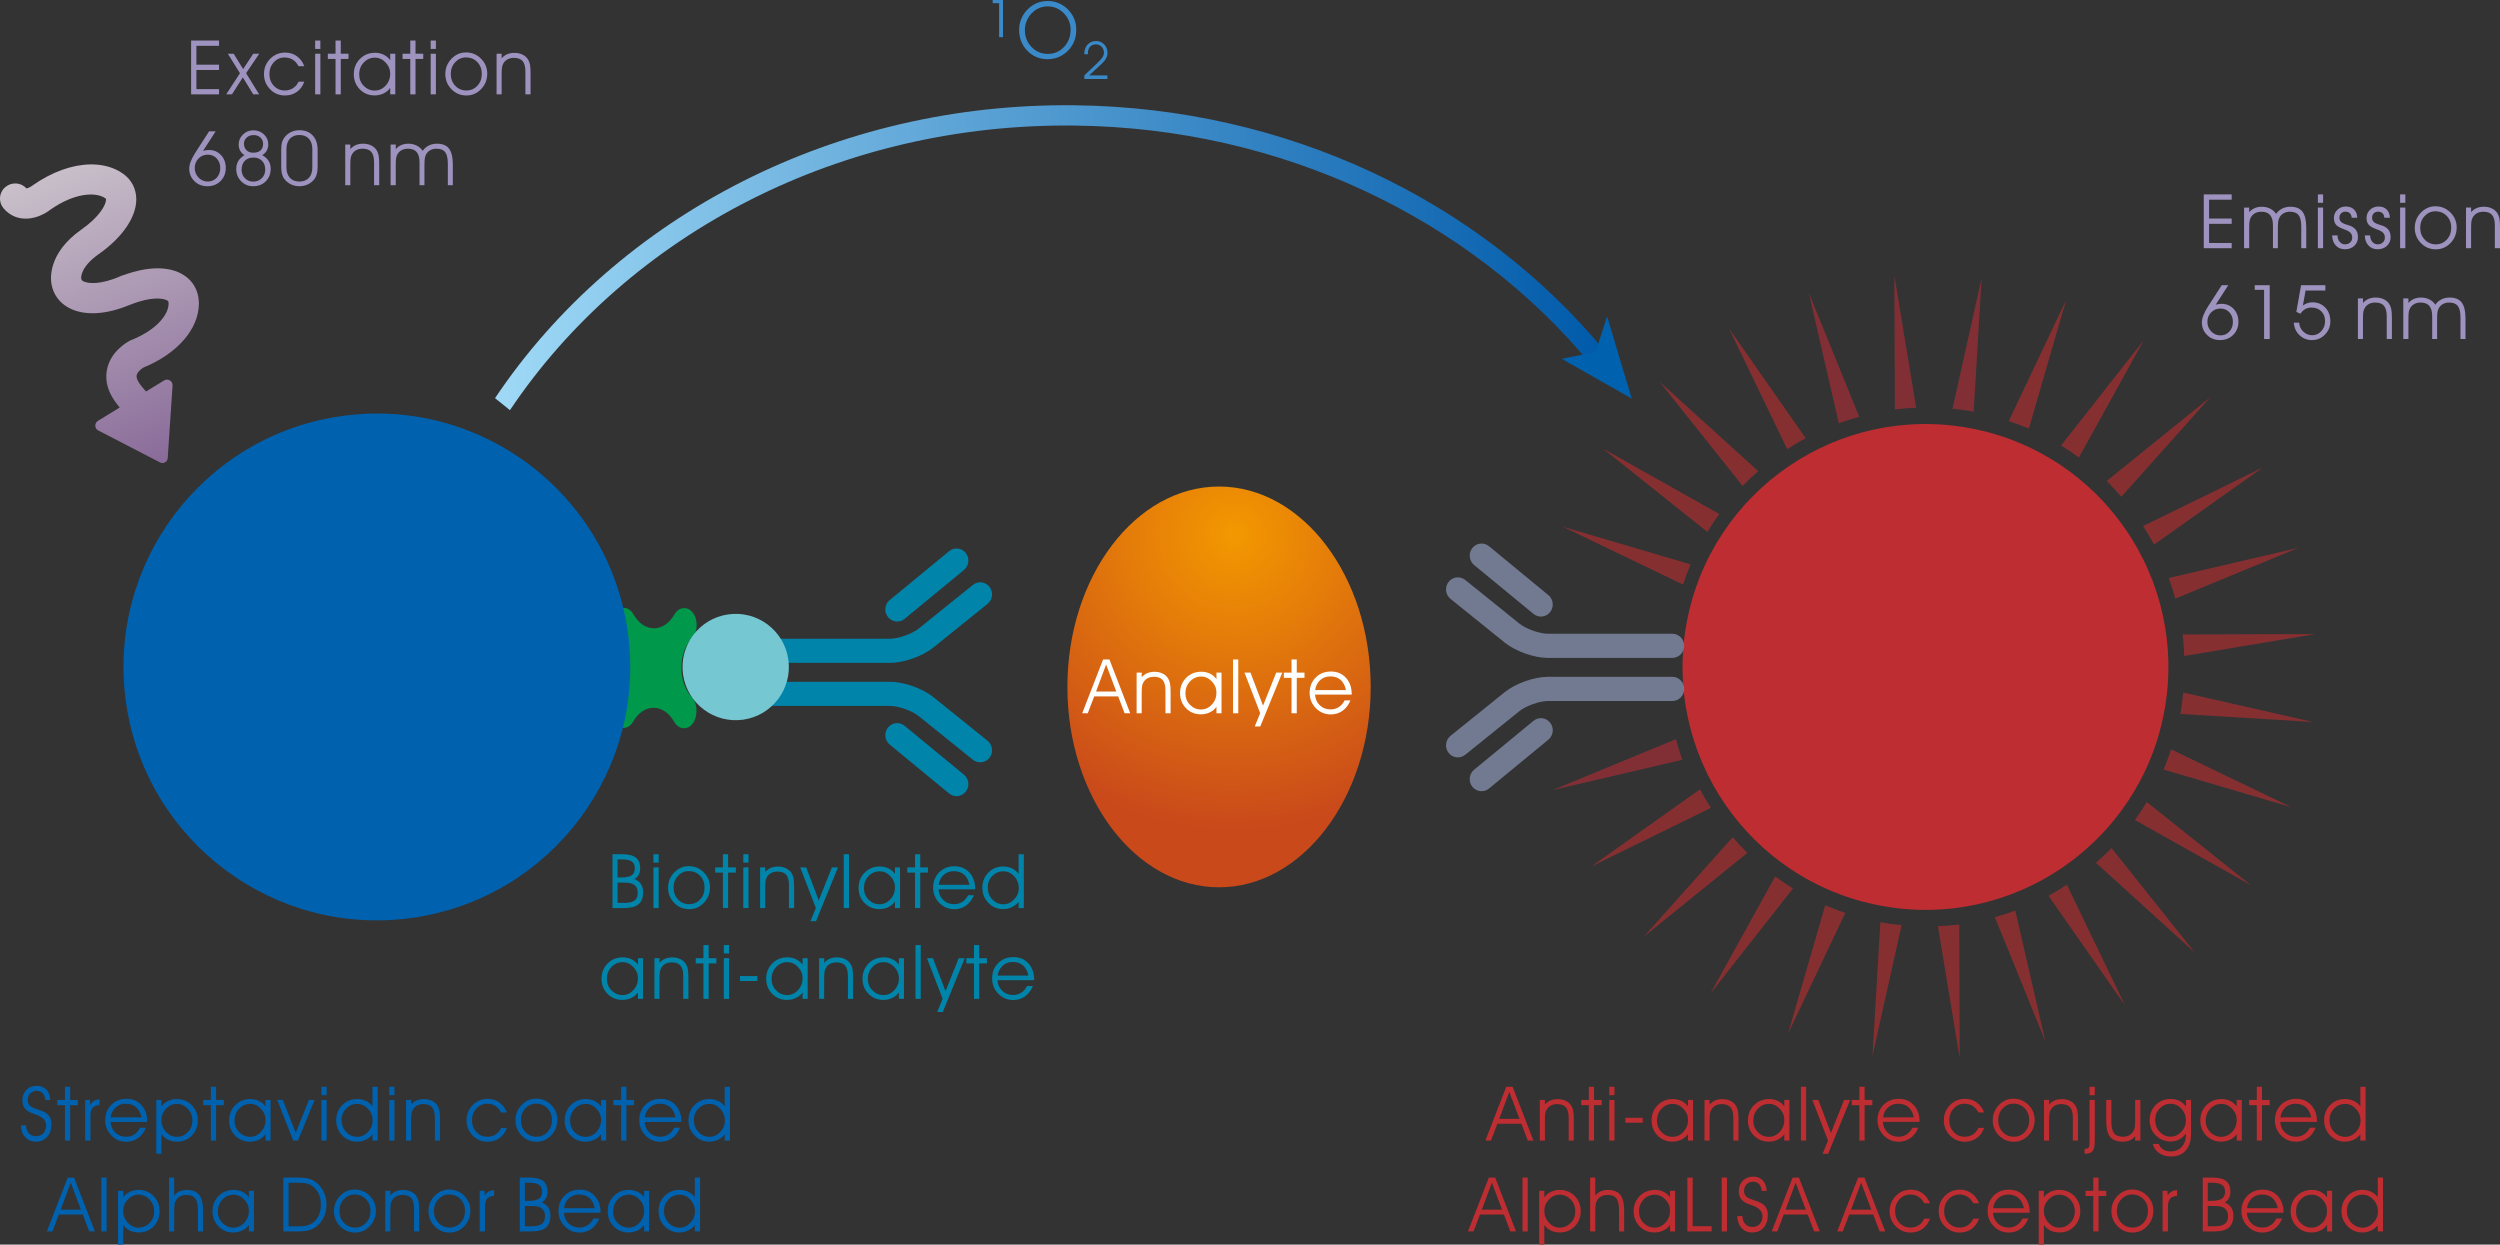 <?xml version="1.0" encoding="utf-8"?>
<!-- Generator: Adobe Illustrator 16.0.3, SVG Export Plug-In . SVG Version: 6.00 Build 0)  -->
<!DOCTYPE svg PUBLIC "-//W3C//DTD SVG 1.1//EN" "http://www.w3.org/Graphics/SVG/1.1/DTD/svg11.dtd">
<svg version="1.1" id="圖層_1" xmlns="http://www.w3.org/2000/svg" xmlns:xlink="http://www.w3.org/1999/xlink" x="0px" y="0px"
	 width="543px" height="270.324px" viewBox="0 0 543 270.324" enable-background="new 0 0 543 270.324" xml:space="preserve">
<rect x="0" y="0" width="543" height="270.324" fill="#333333" stroke="none"/>
<polygon fill-rule="evenodd" clip-rule="evenodd" fill="#9D93BE" points="479.811,47.468 484.722,47.468 484.722,48.617 
	479.811,48.617 479.811,52.775 484.722,52.775 484.722,53.91 478.657,53.91 478.657,42.225 484.722,42.225 484.722,43.373 
	479.811,43.373 "/>
<path fill-rule="evenodd" clip-rule="evenodd" fill="#9D93BE" d="M494.359,46.461c0.361-0.509,0.808-0.896,1.34-1.161
	c0.532-0.264,1.13-0.396,1.786-0.396c1.201,0,2.07,0.358,2.616,1.078c0.547,0.722,0.817,1.881,0.817,3.474v4.455h-1.083v-4.688
	c0-1.166-0.19-1.997-0.579-2.491c-0.385-0.496-1.012-0.743-1.886-0.743c-0.504,0-0.94,0.104-1.325,0.309
	c-0.385,0.207-0.684,0.501-0.912,0.889c-0.133,0.237-0.228,0.515-0.29,0.821c-0.057,0.307-0.09,0.843-0.09,1.607v4.296h-1.068
	v-4.944c0-1.016-0.204-1.769-0.618-2.251c-0.408-0.486-1.04-0.727-1.89-0.727c-0.518,0-0.965,0.104-1.354,0.309
	c-0.39,0.207-0.694,0.501-0.922,0.889c-0.138,0.237-0.237,0.515-0.29,0.821c-0.062,0.307-0.085,0.843-0.085,1.607v4.296h-1.116
	v-8.827h1.116v1c0.337-0.392,0.731-0.684,1.192-0.881c0.455-0.199,0.974-0.299,1.553-0.299c0.67,0,1.277,0.14,1.828,0.42
	C493.652,45.608,494.074,45.983,494.359,46.461z"/>
<path fill-rule="evenodd" clip-rule="evenodd" fill="#9D93BE" d="M504.576,44.048h-1.131v-1.823h1.131V44.048L504.576,44.048z
	 M503.445,53.91v-8.827h1.131v8.827H503.445z"/>
<path fill-rule="evenodd" clip-rule="evenodd" fill="#9D93BE" d="M506.542,51.132h1.169v0.033c0,0.551,0.156,1.005,0.475,1.366
	c0.313,0.36,0.703,0.541,1.169,0.541c0.441,0,0.808-0.141,1.102-0.416c0.295-0.28,0.441-0.629,0.441-1.052s-0.118-0.763-0.352-1.019
	c-0.232-0.257-0.65-0.496-1.258-0.722c-0.983-0.347-1.62-0.706-1.919-1.069c-0.3-0.363-0.446-0.853-0.446-1.46
	c0-0.688,0.246-1.275,0.75-1.758c0.499-0.484,1.106-0.724,1.814-0.724c0.755,0,1.354,0.213,1.795,0.641
	c0.447,0.43,0.685,1.028,0.718,1.793h-1.216c-0.029-0.418-0.162-0.741-0.399-0.971c-0.237-0.23-0.561-0.345-0.974-0.345
	c-0.365,0-0.679,0.123-0.921,0.37c-0.247,0.25-0.371,0.561-0.371,0.929c0,0.264,0.053,0.484,0.152,0.663
	c0.104,0.18,0.271,0.342,0.508,0.484c0.214,0.133,0.522,0.261,0.936,0.387c0.413,0.121,0.685,0.214,0.827,0.271
	c0.551,0.235,0.954,0.551,1.216,0.938c0.261,0.392,0.39,0.888,0.39,1.493c0,0.761-0.267,1.39-0.794,1.889
	c-0.531,0.496-1.201,0.745-2.019,0.745c-0.826,0-1.496-0.271-1.999-0.812C506.832,52.785,506.571,52.054,506.542,51.132z"/>
<path fill-rule="evenodd" clip-rule="evenodd" fill="#9D93BE" d="M513.633,51.132h1.168v0.033c0,0.551,0.162,1.005,0.476,1.366
	c0.313,0.36,0.702,0.541,1.168,0.541c0.441,0,0.813-0.141,1.106-0.416c0.295-0.28,0.442-0.629,0.442-1.052s-0.119-0.763-0.352-1.019
	c-0.233-0.257-0.655-0.496-1.264-0.722c-0.979-0.347-1.62-0.706-1.914-1.069c-0.299-0.363-0.451-0.853-0.451-1.46
	c0-0.688,0.247-1.275,0.75-1.758c0.499-0.484,1.107-0.724,1.819-0.724c0.755,0,1.349,0.213,1.796,0.641
	c0.441,0.43,0.684,1.028,0.712,1.793h-1.216c-0.023-0.418-0.156-0.741-0.395-0.971c-0.242-0.23-0.564-0.345-0.979-0.345
	c-0.365,0-0.674,0.123-0.921,0.37c-0.242,0.25-0.366,0.561-0.366,0.929c0,0.264,0.053,0.484,0.152,0.663
	c0.1,0.18,0.266,0.342,0.504,0.484c0.213,0.133,0.526,0.261,0.936,0.387c0.413,0.121,0.684,0.214,0.826,0.271
	c0.551,0.235,0.959,0.551,1.221,0.938c0.261,0.392,0.39,0.888,0.39,1.493c0,0.761-0.267,1.39-0.798,1.889
	c-0.532,0.496-1.202,0.745-2.015,0.745c-0.831,0-1.496-0.271-1.999-0.812C513.927,52.785,513.662,52.054,513.633,51.132z"/>
<path fill-rule="evenodd" clip-rule="evenodd" fill="#9D93BE" d="M522.439,44.048h-1.135v-1.823h1.135V44.048L522.439,44.048z
	 M521.304,53.91v-8.827h1.135v8.827H521.304z"/>
<path fill-rule="evenodd" clip-rule="evenodd" fill="#9D93BE" d="M525.668,49.484c0,1.019,0.323,1.871,0.974,2.558
	c0.646,0.688,1.453,1.03,2.418,1.03c0.945,0,1.743-0.342,2.384-1.03c0.642-0.687,0.965-1.544,0.965-2.572
	c0-1.043-0.328-1.902-0.979-2.572c-0.651-0.672-1.478-1.007-2.475-1.007c-0.902,0-1.672,0.345-2.318,1.033
	C525.992,47.615,525.668,48.468,525.668,49.484L525.668,49.484z M524.486,49.505c0-1.296,0.441-2.403,1.33-3.319
	c0.888-0.919,1.942-1.38,3.153-1.38c1.278,0,2.37,0.451,3.272,1.354c0.898,0.905,1.35,1.983,1.35,3.234
	c0,1.313-0.442,2.439-1.32,3.367c-0.884,0.932-1.957,1.396-3.211,1.396c-1.277,0-2.36-0.456-3.244-1.367
	C524.927,51.878,524.486,50.783,524.486,49.505z"/>
<path fill-rule="evenodd" clip-rule="evenodd" fill="#9D93BE" d="M535.619,45.083h1.103v1c0.347-0.398,0.75-0.698,1.206-0.891
	c0.456-0.194,0.983-0.289,1.572-0.289c0.646,0,1.221,0.121,1.729,0.363c0.504,0.239,0.902,0.584,1.202,1.032
	c0.204,0.316,0.347,0.689,0.437,1.112c0.086,0.425,0.134,1.054,0.134,1.883v4.616h-1.121v-4.944c0-1.045-0.2-1.8-0.594-2.272
	c-0.404-0.47-1.04-0.705-1.919-0.705c-0.513,0-0.96,0.104-1.349,0.309c-0.39,0.207-0.694,0.501-0.922,0.889
	c-0.138,0.237-0.237,0.515-0.29,0.821c-0.062,0.307-0.085,0.843-0.085,1.607v4.296h-1.103V45.083z"/>
<path fill-rule="evenodd" clip-rule="evenodd" fill="#9D93BE" d="M482.276,67.013c-0.803,0-1.472,0.28-2.014,0.836
	c-0.546,0.556-0.816,1.239-0.816,2.054c0,0.824,0.28,1.52,0.836,2.09s1.225,0.855,2.014,0.855c0.76,0,1.4-0.275,1.919-0.827
	c0.513-0.551,0.773-1.254,0.773-2.102s-0.256-1.541-0.765-2.087C483.71,67.285,483.065,67.013,482.276,67.013L482.276,67.013z
	 M482.556,61.949h1.43l-2.727,4.218c0.252-0.057,0.48-0.1,0.689-0.131c0.209-0.028,0.398-0.043,0.569-0.043
	c1.06,0,1.938,0.368,2.632,1.107c0.688,0.738,1.035,1.669,1.035,2.785c0,1.145-0.375,2.097-1.131,2.85
	c-0.755,0.753-1.709,1.131-2.863,1.131c-1.136,0-2.076-0.368-2.821-1.111c-0.751-0.739-1.121-1.655-1.121-2.741
	c0-0.931,0.479-2.14,1.443-3.626c0.101-0.145,0.172-0.254,0.219-0.33L482.556,61.949z"/>
<polygon fill-rule="evenodd" clip-rule="evenodd" fill="#9D93BE" points="492.982,73.636 491.761,73.636 491.761,62.951 
	489.728,62.951 489.728,61.949 492.982,61.949 "/>
<path fill-rule="evenodd" clip-rule="evenodd" fill="#9D93BE" d="M498.211,70.088h1.168c0.043,0.76,0.342,1.403,0.889,1.933
	c0.556,0.527,1.196,0.794,1.928,0.794c0.784,0,1.449-0.295,1.99-0.887c0.542-0.589,0.817-1.32,0.817-2.185
	c0-0.881-0.275-1.589-0.817-2.133c-0.541-0.541-1.249-0.812-2.128-0.812c-0.498,0-0.945,0.109-1.349,0.33
	c-0.399,0.223-0.755,0.563-1.064,1.019l-0.883-0.408l1.035-5.79h5.272v1.149h-4.294l-0.584,3.256
	c0.337-0.242,0.665-0.415,0.997-0.524c0.328-0.112,0.688-0.167,1.068-0.167c1.141,0,2.076,0.388,2.803,1.157
	s1.093,1.755,1.093,2.954c0,1.133-0.39,2.097-1.169,2.895c-0.778,0.798-1.724,1.197-2.831,1.197c-1.054,0-1.951-0.352-2.697-1.062
	C498.714,72.095,498.296,71.189,498.211,70.088z"/>
<path fill-rule="evenodd" clip-rule="evenodd" fill="#9D93BE" d="M512.137,64.809h1.102v1.002c0.347-0.401,0.751-0.7,1.206-0.891
	c0.456-0.194,0.979-0.292,1.572-0.292c0.646,0,1.221,0.121,1.729,0.363c0.503,0.24,0.902,0.584,1.201,1.035
	c0.199,0.313,0.347,0.687,0.438,1.112c0.085,0.422,0.133,1.052,0.133,1.883v4.614h-1.121v-4.944c0-1.045-0.199-1.8-0.599-2.271
	c-0.398-0.473-1.035-0.708-1.914-0.708c-0.513,0-0.964,0.104-1.349,0.312c-0.39,0.204-0.693,0.499-0.922,0.886
	c-0.138,0.237-0.237,0.516-0.294,0.824c-0.058,0.304-0.081,0.843-0.081,1.605v4.296h-1.102V64.809z"/>
<path fill-rule="evenodd" clip-rule="evenodd" fill="#9D93BE" d="M528.941,66.188c0.361-0.511,0.808-0.897,1.34-1.164
	c0.531-0.264,1.13-0.396,1.785-0.396c1.202,0,2.071,0.361,2.617,1.081c0.547,0.719,0.822,1.878,0.822,3.474v4.453h-1.088V68.95
	c0-1.168-0.19-2-0.579-2.493c-0.38-0.497-1.012-0.744-1.886-0.744c-0.504,0-0.94,0.104-1.325,0.312
	c-0.385,0.204-0.685,0.499-0.912,0.886c-0.133,0.237-0.228,0.516-0.29,0.824c-0.057,0.304-0.085,0.843-0.085,1.605v4.296h-1.069
	v-4.944c0-1.017-0.209-1.767-0.622-2.251c-0.408-0.485-1.04-0.728-1.89-0.728c-0.519,0-0.965,0.104-1.354,0.312
	c-0.389,0.204-0.693,0.499-0.916,0.886c-0.143,0.237-0.242,0.516-0.295,0.824c-0.057,0.304-0.085,0.843-0.085,1.605v4.296h-1.116
	v-8.827h1.116v1.002c0.337-0.392,0.731-0.687,1.191-0.883c0.456-0.2,0.975-0.3,1.554-0.3c0.67,0,1.277,0.141,1.828,0.423
	C528.234,65.333,528.656,65.711,528.941,66.188z"/>
<path fill-rule="evenodd" clip-rule="evenodd" fill="#00984A" d="M147.984,145.011c0.007-2.589,0.893-4.878,2.253-6.327
	c0.663-0.707,1.076-1.771,1.079-2.939c0.004-2.009-1.154-3.647-2.584-3.652h-0.214c-0.81-0.005-1.556,0.536-2.063,1.41
	c-1.042,1.814-2.641,2.974-4.432,2.964s-3.382-1.178-4.417-3.007c-0.503-0.883-1.249-1.425-2.052-1.429l-0.216-0.005
	c-1.432-0.005-2.598,1.619-2.603,3.629c-0.002,1.168,0.403,2.236,1.064,2.949c1.358,1.463,2.229,3.762,2.22,6.346
	c-0.005,2.583-0.888,4.877-2.251,6.321c-0.663,0.708-1.076,1.776-1.076,2.944l-0.005,0.233c-0.002,2.009,1.154,3.647,2.589,3.657
	h0.213c0.808,0,1.553-0.537,2.059-1.416c1.045-1.813,2.643-2.968,4.432-2.959c1.791,0.005,3.384,1.179,4.417,3.002
	c0.506,0.884,1.249,1.43,2.054,1.435h0.214c1.437,0.01,2.6-1.615,2.605-3.629v-0.237c0.002-1.164-0.404-2.237-1.064-2.949
	C148.851,149.894,147.979,147.595,147.984,145.011z"/>
<path fill-rule="evenodd" clip-rule="evenodd" fill="#0061AE" d="M136.324,137.008c4.338,30.084-16.534,57.983-46.61,62.329
	c-30.077,4.331-57.983-16.538-62.322-46.618c-4.336-30.088,16.533-57.985,46.613-62.324
	C104.078,86.061,131.985,106.921,136.324,137.008z"/>
<linearGradient id="SVGID_1_" gradientUnits="userSpaceOnUse" x1="14.369" y1="36.172" x2="43.61" y2="108.547">
	<stop  offset="0" style="stop-color:#EEE2EF"/>
	<stop  offset="1" style="stop-color:#9369AA"/>
</linearGradient>
<path opacity="0.8" fill-rule="evenodd" clip-rule="evenodd" fill="url(#SVGID_1_)" d="M26.926,59.724
	c-0.23,0.048-0.437,0.117-0.629,0.207c-4.443,1.992-7.241,1.67-8.193,1.166c-0.356-0.19-0.408-0.34-0.449-0.594l-0.021-0.093
	c-0.019-0.23-0.088-2.491,3.831-5.233c5.092-3.563,8.131-7.994,8.136-11.857c0.005-2.333-1.054-4.347-2.978-5.667
	c-1.812-1.246-4.021-1.886-6.438-1.939h-0.648c-3.874,0.078-8.231,1.607-12.363,4.497l-0.109,0.081
	c-0.418,0.32-1.042,0.612-1.32,0.629c-1.171-1.309-3.194-1.448-4.569-0.301C0.425,41.248,0.026,42.141,0,43.046v0.197
	c0.021,0.707,0.273,1.41,0.762,1.99C3.647,48.648,8.115,47.736,11,45.501c5.263-3.666,9.836-3.842,11.862-2.448
	c0.164,0.109,0.166,0.133,0.166,0.312c0,1.106-1.417,3.737-5.31,6.467c-7.393,5.172-6.735,10.826-6.533,11.874
	c0.38,2.241,1.729,4.079,3.797,5.172c3.301,1.755,7.999,1.513,13.228-0.67l0.18-0.059c4.529-1.808,7.172-1.371,7.937-0.882
	c0.185,0.114,0.275,0.207,0.29,0.547c0.116,2.268-2.346,5.744-8.101,8.043l-0.202,0.088c-0.722,0.368-4.375,2.392-5.108,6.49
	c-0.444,2.475,0.321,4.971,2.263,7.414l0.532,0.67l-4.721,2.883c-0.803,0.492-0.767,1.66,0.062,2.093l13.425,6.951
	c0.727,0.375,1.603-0.121,1.66-0.934l1.052-15.785c0.064-0.965-0.995-1.599-1.826-1.093l-3.938,2.401l-0.831-0.965
	c-0.874-1.007-1.313-1.933-1.208-2.529c0.109-0.655,0.917-1.389,1.482-1.714c7.338-2.983,11.985-8.343,12.035-13.81v-0.154
	c0-0.147-0.004-0.295-0.012-0.442c-0.128-2.403-1.299-4.422-3.296-5.689C36.84,57.801,32.236,57.801,26.926,59.724z"/>
<path opacity="0.6" fill-rule="evenodd" clip-rule="evenodd" fill="#B52E37" d="M403.822,90.521L392.87,63.59l6.521,28.355
	C400.844,91.409,402.321,90.934,403.822,90.521z"/>
<path opacity="0.6" fill-rule="evenodd" clip-rule="evenodd" fill="#BE2D31" d="M381.878,102.338l-21.454-19.469l18.059,22.667
	C379.566,104.416,380.71,103.361,381.878,102.338z"/>
<path opacity="0.6" fill-rule="evenodd" clip-rule="evenodd" fill="#BE2D31" d="M392.18,95.166l-16.613-23.779l12.619,26.18
	C389.488,96.719,390.808,95.906,392.18,95.166z"/>
<path opacity="0.6" fill-rule="evenodd" clip-rule="evenodd" fill="#BE2D31" d="M373.419,111.635l-25.225-14.178l22.637,18.072
	C371.643,114.19,372.507,112.894,373.419,111.635z"/>
<path opacity="0.6" fill-rule="evenodd" clip-rule="evenodd" fill="#BE2D31" d="M367.188,122.583l-27.699-8.16l26.065,12.544
	C366.053,125.48,366.581,124.008,367.188,122.583z"/>
<path opacity="0.6" fill-rule="evenodd" clip-rule="evenodd" fill="#B52E37" d="M416.185,88.563l-4.726-28.694l0.095,29.056
	C413.083,88.73,414.632,88.628,416.185,88.563z"/>
<path opacity="0.6" fill-rule="evenodd" clip-rule="evenodd" fill="#BE2D31" d="M472.478,130.016l26.721-11.033l-28.137,6.569
	C471.599,127.015,472.065,128.506,472.478,130.016z"/>
<path opacity="0.6" fill-rule="evenodd" clip-rule="evenodd" fill="#BE2D31" d="M460.755,107.897l19.317-21.618l-22.49,18.195
	C458.694,105.565,459.739,106.722,460.755,107.897z"/>
<path opacity="0.6" fill-rule="evenodd" clip-rule="evenodd" fill="#BE2D31" d="M474.059,137.811
	c0.195,1.543,0.295,3.102,0.361,4.668l28.474-4.764L474.059,137.811z"/>
<path opacity="0.6" fill-rule="evenodd" clip-rule="evenodd" fill="#BE2D31" d="M440.665,93.093l8.089-27.909l-12.444,26.266
	C437.792,91.945,439.25,92.479,440.665,93.093z"/>
<path opacity="0.6" fill-rule="evenodd" clip-rule="evenodd" fill="#B52E37" d="M428.681,89.411l1.725-29.003l-6.327,28.372
	C425.604,88.935,427.143,89.127,428.681,89.411z"/>
<path opacity="0.6" fill-rule="evenodd" clip-rule="evenodd" fill="#BE2D31" d="M451.527,99.371l14.063-25.415l-17.925,22.806
	C448.996,97.581,450.283,98.45,451.527,99.371z"/>
<path opacity="0.6" fill-rule="evenodd" clip-rule="evenodd" fill="#BE2D31" d="M467.866,118.279l23.596-16.734l-25.976,12.712
	C466.327,115.572,467.134,116.902,467.866,118.279z"/>
<path opacity="0.6" fill-rule="evenodd" clip-rule="evenodd" fill="#BE2D31" d="M444.935,194.568l16.6,23.771l-12.605-26.17
	C447.623,193.02,446.302,193.832,444.935,194.568z"/>
<path opacity="0.6" fill-rule="evenodd" clip-rule="evenodd" fill="#BE2D31" d="M433.289,199.213l10.948,26.926l-6.517-28.351
	C436.262,198.325,434.79,198.8,433.289,199.213z"/>
<path opacity="0.6" fill-rule="evenodd" clip-rule="evenodd" fill="#BE2D31" d="M455.237,187.396l21.444,19.464l-18.049-22.656
	C457.549,185.325,456.405,186.375,455.237,187.396z"/>
<path opacity="0.6" fill-rule="evenodd" clip-rule="evenodd" fill="#BE2D31" d="M420.92,201.165l4.726,28.692l-0.095-29.049
	C424.022,200.999,422.474,201.099,420.92,201.165z"/>
<path opacity="0.6" fill-rule="evenodd" clip-rule="evenodd" fill="#BE2D31" d="M463.701,178.102l25.211,14.168l-22.623-18.063
	C465.477,175.546,464.613,176.843,463.701,178.102z"/>
<path opacity="0.6" fill-rule="evenodd" clip-rule="evenodd" fill="#BE2D31" d="M469.932,167.148l27.686,8.155l-26.052-12.539
	C471.067,164.256,470.54,165.724,469.932,167.148z"/>
<path opacity="0.6" fill-rule="evenodd" clip-rule="evenodd" fill="#BE2D31" d="M473.58,155.07l28.778,1.738l-28.151-6.379
	C474.054,151.974,473.865,153.518,473.58,155.07z"/>
<path opacity="0.6" fill-rule="evenodd" clip-rule="evenodd" fill="#BE2D31" d="M369.231,171.452l-23.587,16.728l25.961-12.705
	C370.764,174.164,369.962,172.829,369.231,171.452z"/>
<path opacity="0.6" fill-rule="evenodd" clip-rule="evenodd" fill="#B52E37" d="M364.001,160.547l-26.717,11.038l28.122-6.569
	C364.875,163.549,364.41,162.062,364.001,160.547z"/>
<path opacity="0.6" fill-rule="evenodd" clip-rule="evenodd" fill="#BE2D31" d="M376.345,181.839l-19.312,21.606l22.479-18.187
	C378.402,184.166,377.357,183.017,376.345,181.839z"/>
<path opacity="0.6" fill-rule="evenodd" clip-rule="evenodd" fill="#BE2D31" d="M396.441,196.639l-8.093,27.904l12.448-26.261
	C399.31,197.783,397.856,197.252,396.441,196.639z"/>
<path opacity="0.6" fill-rule="evenodd" clip-rule="evenodd" fill="#BE2D31" d="M385.574,190.364l-14.059,25.411l17.92-22.803
	C388.106,192.155,386.823,191.286,385.574,190.364z"/>
<path opacity="0.6" fill-rule="evenodd" clip-rule="evenodd" fill="#BE2D31" d="M408.424,200.315l-1.724,29.006l6.331-28.374
	C411.502,200.79,409.968,200.6,408.424,200.315z"/>
<path fill-rule="evenodd" clip-rule="evenodd" fill="#BE2D31" d="M470.065,154.624c-5.386,28.621-32.967,47.473-61.607,42.081
	c-28.631-5.367-47.473-32.947-42.091-61.574c5.391-28.638,32.972-47.503,61.598-42.117
	C456.595,98.4,475.437,125.983,470.065,154.624z"/>
<path fill-rule="evenodd" clip-rule="evenodd" fill="#727A92" d="M365.806,149.632c0,1.448-1.154,2.622-2.574,2.622h-27.007
	c-1.818,0-4.782,1.05-6.212,2.204l-11.77,9.484c-1.116,0.897-2.731,0.703-3.615-0.432c-0.878-1.136-0.688-2.784,0.423-3.687
	l11.774-9.484c2.356-1.9,6.398-3.334,9.399-3.334h27.007C364.652,147.006,365.806,148.184,365.806,149.632z"/>
<path fill-rule="evenodd" clip-rule="evenodd" fill="#727A92" d="M337.261,158.608c0,0.765-0.328,1.521-0.955,2.043l-12.896,10.62
	c-1.106,0.907-2.722,0.731-3.619-0.395c-0.893-1.126-0.717-2.778,0.385-3.69l12.896-10.62c1.102-0.907,2.727-0.731,3.614,0.395
	C337.076,157.445,337.261,158.029,337.261,158.608z"/>
<path fill-rule="evenodd" clip-rule="evenodd" fill="#727A92" d="M365.806,140.275c0,1.448-1.154,2.626-2.574,2.626h-27.007
	c-3.001,0-7.043-1.434-9.399-3.334l-11.774-9.485c-1.111-0.897-1.301-2.545-0.423-3.686c0.884-1.135,2.499-1.329,3.615-0.432
	l11.77,9.484c1.43,1.154,4.394,2.204,6.212,2.204h27.007C364.652,137.653,365.806,138.826,365.806,140.275z"/>
<path fill-rule="evenodd" clip-rule="evenodd" fill="#727A92" d="M337.261,131.299c0,0.584-0.186,1.163-0.575,1.647
	c-0.888,1.126-2.513,1.302-3.614,0.39l-12.896-10.615c-1.102-0.912-1.272-2.564-0.385-3.69c0.897-1.126,2.513-1.307,3.619-0.395
	l12.896,10.625C336.933,129.773,337.261,130.534,337.261,131.299z"/>
<polygon fill-rule="evenodd" clip-rule="evenodd" fill="#9D93BE" points="42.661,14.049 47.575,14.049 47.575,15.201 42.661,15.201 
	42.661,19.359 47.575,19.359 47.575,20.495 41.509,20.495 41.509,8.806 47.575,8.806 47.575,9.955 42.661,9.955 "/>
<polygon fill-rule="evenodd" clip-rule="evenodd" fill="#9D93BE" points="50.754,11.665 52.809,15.004 55.008,11.665 56.309,11.665 
	53.452,15.897 56.292,20.495 55.008,20.495 52.745,16.812 50.377,20.495 49.125,20.495 52.118,15.909 49.484,11.665 "/>
<path fill-rule="evenodd" clip-rule="evenodd" fill="#9D93BE" d="M64.847,14.379c-0.349-0.644-0.774-1.121-1.273-1.43
	c-0.501-0.309-1.097-0.463-1.789-0.463c-0.909,0-1.681,0.347-2.317,1.038c-0.632,0.689-0.95,1.542-0.95,2.558
	c0,1.017,0.318,1.867,0.955,2.548c0.637,0.682,1.425,1.023,2.363,1.023c0.686,0,1.289-0.166,1.812-0.503
	c0.527-0.337,0.924-0.81,1.2-1.417h1.249c-0.344,0.955-0.879,1.698-1.615,2.22c-0.731,0.525-1.594,0.786-2.591,0.786
	c-1.277,0-2.355-0.454-3.234-1.361c-0.881-0.907-1.32-2-1.32-3.28c0-1.304,0.446-2.41,1.337-3.317
	c0.888-0.907,1.974-1.361,3.251-1.361c0.959,0,1.802,0.256,2.529,0.774c0.734,0.518,1.28,1.247,1.644,2.185H64.847z"/>
<path fill-rule="evenodd" clip-rule="evenodd" fill="#9D93BE" d="M69.584,10.63h-1.133V8.806h1.133V10.63L69.584,10.63z
	 M68.452,20.495v-8.83h1.133v8.83H68.452z"/>
<polygon fill-rule="evenodd" clip-rule="evenodd" fill="#9D93BE" points="72.88,20.495 72.88,12.8 71.204,12.8 71.204,11.665 
	72.88,11.665 72.88,8.806 74.016,8.806 74.016,11.665 75.692,11.665 75.692,12.8 74.016,12.8 74.016,20.495 "/>
<path fill-rule="evenodd" clip-rule="evenodd" fill="#9D93BE" d="M84.754,16.021c0-0.938-0.335-1.755-1.004-2.453
	c-0.667-0.698-1.439-1.047-2.313-1.047c-0.948,0-1.755,0.349-2.42,1.047c-0.667,0.698-1.002,1.565-1.002,2.598
	c0,0.983,0.333,1.812,0.998,2.491c0.665,0.675,1.46,1.014,2.394,1.014c0.9,0,1.684-0.354,2.349-1.071
	C84.419,17.885,84.754,17.025,84.754,16.021L84.754,16.021z M84.754,19.093c-0.354,0.508-0.829,0.907-1.432,1.197
	c-0.604,0.287-1.254,0.432-1.945,0.432c-1.296,0-2.375-0.444-3.237-1.328c-0.862-0.886-1.292-1.978-1.292-3.28
	c0-1.32,0.442-2.424,1.321-3.315c0.878-0.888,1.98-1.333,3.303-1.333c0.679,0,1.301,0.138,1.869,0.414
	c0.568,0.278,1.038,0.674,1.413,1.192v-1.408h1.102v8.83h-1.102V19.093z"/>
<polygon fill-rule="evenodd" clip-rule="evenodd" fill="#9D93BE" points="89.115,20.495 89.115,12.8 87.438,12.8 87.438,11.665 
	89.115,11.665 89.115,8.806 90.25,8.806 90.25,11.665 91.926,11.665 91.926,12.8 90.25,12.8 90.25,20.495 "/>
<path fill-rule="evenodd" clip-rule="evenodd" fill="#9D93BE" d="M94.676,10.63h-1.133V8.806h1.133V10.63L94.676,10.63z
	 M93.543,20.495v-8.83h1.133v8.83H93.543z"/>
<path fill-rule="evenodd" clip-rule="evenodd" fill="#9D93BE" d="M97.906,16.065c0,1.019,0.325,1.872,0.974,2.56
	c0.646,0.687,1.456,1.028,2.417,1.028c0.948,0,1.743-0.342,2.384-1.028c0.644-0.688,0.964-1.546,0.964-2.574
	c0-1.042-0.325-1.9-0.976-2.572c-0.651-0.672-1.477-1.007-2.477-1.007c-0.9,0-1.672,0.344-2.318,1.035
	C98.231,14.197,97.906,15.049,97.906,16.065L97.906,16.065z M96.724,16.089c0-1.297,0.444-2.403,1.332-3.322s1.94-1.38,3.154-1.38
	c1.278,0,2.368,0.454,3.27,1.356c0.9,0.905,1.349,1.98,1.349,3.232c0,1.315-0.439,2.438-1.32,3.37
	c-0.884,0.929-1.955,1.394-3.211,1.394c-1.277,0-2.36-0.454-3.244-1.368C97.167,18.462,96.724,17.365,96.724,16.089z"/>
<path fill-rule="evenodd" clip-rule="evenodd" fill="#9D93BE" d="M107.856,11.665h1.102v1.002c0.347-0.401,0.75-0.7,1.209-0.89
	c0.456-0.195,0.98-0.292,1.57-0.292c0.648,0,1.225,0.121,1.731,0.364c0.503,0.24,0.902,0.586,1.199,1.035
	c0.205,0.313,0.349,0.687,0.439,1.111c0.085,0.425,0.131,1.052,0.131,1.883v4.617h-1.119v-4.947c0-1.042-0.2-1.798-0.596-2.271
	c-0.399-0.472-1.038-0.708-1.917-0.708c-0.513,0-0.962,0.104-1.351,0.311c-0.387,0.204-0.693,0.499-0.919,0.888
	c-0.141,0.235-0.238,0.513-0.292,0.822c-0.059,0.304-0.085,0.843-0.085,1.605v4.298h-1.102V11.665z"/>
<path fill-rule="evenodd" clip-rule="evenodd" fill="#9D93BE" d="M45.128,33.594c-0.803,0-1.472,0.28-2.016,0.836
	c-0.542,0.559-0.814,1.24-0.814,2.055c0,0.826,0.278,1.52,0.833,2.092c0.556,0.57,1.228,0.855,2.014,0.855
	c0.765,0,1.401-0.278,1.921-0.829c0.513-0.551,0.772-1.252,0.772-2.102c0-0.846-0.257-1.541-0.765-2.088
	C46.561,33.869,45.915,33.594,45.128,33.594L45.128,33.594z M45.409,28.531h1.427l-2.726,4.22c0.251-0.06,0.482-0.103,0.691-0.131
	c0.207-0.03,0.399-0.045,0.57-0.045c1.059,0,1.936,0.37,2.629,1.106c0.693,0.741,1.038,1.67,1.038,2.788
	c0,1.143-0.378,2.095-1.131,2.848c-0.757,0.755-1.709,1.133-2.866,1.133c-1.133,0-2.076-0.37-2.821-1.114
	c-0.748-0.738-1.121-1.652-1.121-2.737c0-0.934,0.482-2.14,1.446-3.629c0.1-0.146,0.169-0.254,0.219-0.33L45.409,28.531z"/>
<path fill-rule="evenodd" clip-rule="evenodd" fill="#9D93BE" d="M52.989,31.217c0,0.577,0.183,1.045,0.548,1.408
	c0.368,0.361,0.846,0.542,1.435,0.542c0.7,0,1.237-0.164,1.612-0.494c0.375-0.328,0.561-0.806,0.561-1.425
	c0-0.563-0.192-1.02-0.58-1.378c-0.387-0.354-0.886-0.532-1.489-0.532c-0.596,0-1.093,0.179-1.492,0.535
	C53.188,30.233,52.989,30.68,52.989,31.217L52.989,31.217z M52.479,36.866c0,0.741,0.24,1.358,0.727,1.846
	c0.484,0.491,1.074,0.736,1.77,0.736c0.765,0,1.394-0.25,1.89-0.746c0.497-0.501,0.741-1.128,0.741-1.886
	c0-0.781-0.233-1.408-0.696-1.886c-0.465-0.472-1.08-0.712-1.847-0.712c-0.798,0-1.427,0.235-1.891,0.71
	C52.709,35.403,52.479,36.047,52.479,36.866L52.479,36.866z M53.084,33.696c-0.411-0.271-0.719-0.604-0.931-0.99
	c-0.211-0.388-0.316-0.826-0.316-1.313c0-0.834,0.313-1.561,0.936-2.171c0.622-0.614,1.373-0.919,2.251-0.919
	c0.914,0,1.681,0.295,2.306,0.891c0.623,0.594,0.934,1.302,0.934,2.118c0,0.534-0.104,0.998-0.316,1.388
	c-0.211,0.384-0.542,0.719-0.986,0.997c0.618,0.347,1.079,0.765,1.377,1.249c0.299,0.482,0.451,1.055,0.451,1.712
	c0,1.103-0.356,2.007-1.066,2.722c-0.71,0.715-1.625,1.071-2.75,1.071c-1.021,0-1.888-0.358-2.598-1.081
	c-0.708-0.717-1.064-1.598-1.064-2.633c0-0.668,0.135-1.24,0.413-1.718C51.999,34.546,52.453,34.104,53.084,33.696z"/>
<path fill-rule="evenodd" clip-rule="evenodd" fill="#9D93BE" d="M62.215,36.355c0,0.972,0.249,1.725,0.746,2.264
	c0.499,0.539,1.188,0.813,2.071,0.813c0.876,0,1.56-0.269,2.062-0.806c0.494-0.531,0.743-1.279,0.743-2.236v-4.028
	c0-0.952-0.25-1.695-0.75-2.234c-0.499-0.537-1.185-0.805-2.054-0.805c-0.883,0-1.572,0.271-2.071,0.812
	c-0.497,0.544-0.746,1.302-0.746,2.277V36.355L62.215,36.355z M61.083,36.109v-3.468c0-0.753,0.055-1.32,0.159-1.705
	c0.109-0.382,0.282-0.738,0.529-1.071c0.387-0.506,0.857-0.897,1.418-1.173c0.558-0.271,1.171-0.406,1.843-0.406
	c1.226,0,2.189,0.38,2.895,1.14c0.708,0.758,1.062,1.811,1.062,3.152v3.578c0,0.632-0.052,1.154-0.154,1.57
	c-0.102,0.413-0.264,0.776-0.487,1.095c-0.371,0.518-0.846,0.919-1.423,1.204c-0.579,0.282-1.208,0.425-1.893,0.425
	c-0.672,0-1.282-0.136-1.838-0.406c-0.561-0.269-1.036-0.662-1.439-1.176c-0.235-0.297-0.404-0.667-0.513-1.097
	C61.137,37.342,61.083,36.788,61.083,36.109z"/>
<path fill-rule="evenodd" clip-rule="evenodd" fill="#9D93BE" d="M74.987,31.393h1.102v1c0.347-0.399,0.75-0.698,1.209-0.891
	c0.456-0.195,0.978-0.292,1.569-0.292c0.648,0,1.223,0.123,1.731,0.363c0.503,0.239,0.902,0.587,1.199,1.035
	c0.202,0.316,0.347,0.687,0.439,1.111c0.085,0.425,0.13,1.055,0.13,1.884v4.616H81.25v-4.946c0-1.043-0.2-1.798-0.596-2.271
	c-0.401-0.471-1.038-0.708-1.917-0.708c-0.513,0-0.964,0.107-1.352,0.312c-0.387,0.204-0.693,0.501-0.919,0.888
	c-0.14,0.237-0.237,0.513-0.294,0.822c-0.057,0.306-0.083,0.843-0.083,1.607v4.296h-1.102V31.393z"/>
<path fill-rule="evenodd" clip-rule="evenodd" fill="#9D93BE" d="M91.796,32.77c0.358-0.51,0.805-0.895,1.337-1.161
	c0.532-0.266,1.128-0.398,1.786-0.398c1.2,0,2.071,0.36,2.615,1.08c0.546,0.722,0.822,1.879,0.822,3.475v4.455H97.27v-4.688
	c0-1.169-0.192-1.997-0.58-2.494c-0.382-0.496-1.014-0.743-1.883-0.743c-0.503,0-0.945,0.107-1.33,0.312
	c-0.38,0.204-0.684,0.501-0.909,0.888c-0.136,0.237-0.23,0.513-0.29,0.822c-0.059,0.306-0.088,0.843-0.088,1.607v4.296h-1.068
	v-4.946c0-1.015-0.207-1.768-0.62-2.252c-0.411-0.484-1.04-0.727-1.893-0.727c-0.513,0-0.964,0.107-1.354,0.312
	c-0.387,0.204-0.693,0.501-0.917,0.888c-0.14,0.237-0.24,0.513-0.294,0.822c-0.057,0.306-0.083,0.843-0.083,1.607v4.296h-1.119
	v-8.827h1.119v1c0.335-0.392,0.734-0.685,1.19-0.884c0.458-0.199,0.976-0.299,1.555-0.299c0.667,0,1.278,0.143,1.829,0.423
	C91.086,31.915,91.508,32.293,91.796,32.77z"/>
<path fill-rule="evenodd" clip-rule="evenodd" fill="#0061AE" d="M4.55,244.401h1.099c0.024,0.722,0.228,1.296,0.618,1.724
	s0.902,0.646,1.534,0.646c0.682,0,1.221-0.219,1.622-0.642c0.399-0.423,0.598-1.002,0.598-1.729c0-1.06-0.817-1.862-2.458-2.398
	c-0.131-0.048-0.226-0.076-0.292-0.101c-0.855-0.294-1.467-0.664-1.845-1.115c-0.377-0.456-0.565-1.045-0.565-1.772
	c0-0.931,0.29-1.69,0.872-2.289c0.582-0.594,1.327-0.888,2.249-0.888c0.876,0,1.572,0.271,2.087,0.812
	c0.513,0.537,0.8,1.302,0.857,2.275H9.841c-0.057-0.632-0.25-1.121-0.57-1.468c-0.32-0.347-0.752-0.518-1.292-0.518
	c-0.58,0-1.05,0.189-1.418,0.565c-0.366,0.375-0.551,0.854-0.551,1.438c0,0.305,0.057,0.57,0.166,0.794
	c0.109,0.218,0.285,0.423,0.525,0.603c0.247,0.181,0.717,0.385,1.413,0.608c0.401,0.128,0.708,0.232,0.917,0.313
	c0.758,0.294,1.306,0.67,1.641,1.13c0.335,0.456,0.501,1.055,0.501,1.801c0,1.13-0.311,2.042-0.928,2.735
	c-0.618,0.693-1.439,1.04-2.46,1.04c-0.955,0-1.727-0.327-2.32-0.979C4.868,246.334,4.567,245.47,4.55,244.401z"/>
<polygon fill-rule="evenodd" clip-rule="evenodd" fill="#0061AE" points="14.102,247.74 14.102,240.046 12.425,240.046 
	12.425,238.91 14.102,238.91 14.102,236.051 15.237,236.051 15.237,238.91 16.914,238.91 16.914,240.046 15.237,240.046 
	15.237,247.74 "/>
<path fill-rule="evenodd" clip-rule="evenodd" fill="#0061AE" d="M19.647,247.74h-1.149v-8.83h1.071v1.021
	c0.278-0.395,0.577-0.679,0.907-0.859c0.325-0.186,0.708-0.28,1.145-0.295l0.007,1.235c-0.708,0.062-1.216,0.275-1.52,0.636
	c-0.306,0.366-0.46,0.95-0.46,1.763V247.74z"/>
<path fill-rule="evenodd" clip-rule="evenodd" fill="#0061AE" d="M31.981,243.679h-7.972c0.069,0.96,0.42,1.739,1.045,2.332
	c0.627,0.594,1.408,0.889,2.344,0.889c0.667,0,1.264-0.171,1.791-0.518c0.534-0.347,0.94-0.826,1.232-1.439h1.28
	c-0.404,0.979-0.976,1.733-1.71,2.256c-0.738,0.522-1.591,0.789-2.558,0.789c-1.285,0-2.372-0.461-3.26-1.378
	c-0.886-0.912-1.33-2.014-1.33-3.296c0-1.345,0.435-2.456,1.304-3.329c0.869-0.884,1.98-1.321,3.334-1.321
	c1.325,0,2.408,0.456,3.246,1.368c0.836,0.917,1.254,2.1,1.254,3.563V243.679L31.981,243.679z M30.732,242.691
	c-0.214-0.983-0.608-1.72-1.18-2.219c-0.572-0.493-1.32-0.74-2.242-0.74c-0.857,0-1.584,0.266-2.178,0.803
	c-0.591,0.527-0.955,1.249-1.09,2.156H30.732z"/>
<path fill-rule="evenodd" clip-rule="evenodd" fill="#0061AE" d="M33.943,238.91h1.119v1.444c0.321-0.499,0.781-0.897,1.377-1.197
	c0.594-0.294,1.23-0.446,1.905-0.446c1.334,0,2.439,0.446,3.313,1.33c0.874,0.888,1.311,1.995,1.311,3.32
	c0,1.291-0.432,2.384-1.294,3.276c-0.867,0.889-1.945,1.33-3.239,1.33c-0.717,0-1.366-0.138-1.94-0.418s-1.052-0.684-1.432-1.211
	v0.612v1.316v2.332h-1.119V238.91L33.943,238.91z M35.062,243.266c0,1.002,0.33,1.862,0.998,2.579
	c0.663,0.718,1.444,1.073,2.344,1.073c0.926,0,1.722-0.342,2.384-1.016c0.665-0.68,0.998-1.511,0.998-2.494
	c0-1.03-0.335-1.899-1-2.598c-0.667-0.698-1.475-1.045-2.422-1.045c-0.874,0-1.641,0.352-2.304,1.05
	C35.392,241.518,35.062,242.33,35.062,243.266z"/>
<polygon fill-rule="evenodd" clip-rule="evenodd" fill="#0061AE" points="45.798,247.74 45.798,240.046 44.122,240.046 
	44.122,238.91 45.798,238.91 45.798,236.051 46.933,236.051 46.933,238.91 48.61,238.91 48.61,240.046 46.933,240.046 
	46.933,247.74 "/>
<path fill-rule="evenodd" clip-rule="evenodd" fill="#0061AE" d="M57.672,243.266c0-0.94-0.335-1.757-1.005-2.455
	c-0.667-0.698-1.439-1.045-2.313-1.045c-0.947,0-1.755,0.347-2.42,1.045c-0.667,0.698-1.002,1.567-1.002,2.598
	c0,0.983,0.333,1.814,0.998,2.494c0.665,0.674,1.46,1.016,2.394,1.016c0.9,0,1.684-0.355,2.349-1.073
	C57.337,245.128,57.672,244.268,57.672,243.266L57.672,243.266z M57.672,246.339c-0.354,0.508-0.829,0.907-1.432,1.197
	c-0.603,0.289-1.254,0.432-1.945,0.432c-1.297,0-2.375-0.441-3.237-1.33c-0.862-0.883-1.292-1.976-1.292-3.276
	c0-1.32,0.441-2.428,1.32-3.315c0.881-0.889,1.98-1.335,3.303-1.335c0.679,0,1.301,0.138,1.869,0.418
	c0.567,0.275,1.038,0.67,1.413,1.192v-1.411h1.102v8.83h-1.102V246.339z"/>
<polygon fill-rule="evenodd" clip-rule="evenodd" fill="#0061AE" points="64.713,247.74 63.676,247.74 60.225,238.91 61.422,238.91 
	64.246,246.03 67.098,238.91 68.328,238.91 "/>
<path fill-rule="evenodd" clip-rule="evenodd" fill="#0061AE" d="M70.947,237.875h-1.135v-1.824h1.135V237.875L70.947,237.875z
	 M69.812,247.74v-8.83h1.135v8.83H69.812z"/>
<path fill-rule="evenodd" clip-rule="evenodd" fill="#0061AE" d="M80.934,243.408c0-1.007-0.335-1.866-1-2.574
	c-0.667-0.712-1.451-1.068-2.351-1.068c-0.931,0-1.727,0.342-2.392,1.017c-0.665,0.674-0.997,1.505-0.997,2.483
	c0,1.031,0.335,1.896,1,2.599c0.667,0.702,1.475,1.054,2.422,1.054c0.872,0,1.644-0.352,2.313-1.054
	C80.596,245.161,80.934,244.344,80.934,243.408L80.934,243.408z M80.9,240.302v-1.961v-2.29h1.135v11.689H80.9v-1.34
	c-0.395,0.494-0.888,0.879-1.477,1.154c-0.587,0.275-1.209,0.413-1.869,0.413c-1.275,0-2.346-0.451-3.218-1.349
	c-0.874-0.897-1.309-2-1.309-3.306c0-1.297,0.43-2.385,1.292-3.272c0.859-0.884,1.94-1.33,3.234-1.33
	c0.693,0,1.328,0.138,1.897,0.408C80.021,239.391,80.506,239.784,80.9,240.302z"/>
<path fill-rule="evenodd" clip-rule="evenodd" fill="#0061AE" d="M85.671,237.875h-1.133v-1.824h1.133V237.875L85.671,237.875z
	 M84.539,247.74v-8.83h1.133v8.83H84.539z"/>
<path fill-rule="evenodd" clip-rule="evenodd" fill="#0061AE" d="M88.196,238.91h1.102v1.003c0.347-0.399,0.748-0.698,1.207-0.894
	c0.458-0.194,0.981-0.289,1.57-0.289c0.651,0,1.226,0.118,1.731,0.36c0.503,0.242,0.904,0.589,1.201,1.035
	c0.202,0.313,0.347,0.689,0.437,1.112c0.088,0.427,0.131,1.054,0.131,1.885v4.617h-1.119v-4.949c0-1.04-0.199-1.795-0.596-2.271
	c-0.399-0.47-1.038-0.708-1.914-0.708c-0.515,0-0.964,0.104-1.354,0.313c-0.387,0.205-0.693,0.499-0.917,0.889
	c-0.14,0.232-0.24,0.513-0.294,0.821c-0.057,0.305-0.083,0.841-0.083,1.605v4.299h-1.102V238.91z"/>
<path fill-rule="evenodd" clip-rule="evenodd" fill="#0061AE" d="M108.845,241.623c-0.349-0.642-0.774-1.121-1.273-1.43
	c-0.501-0.31-1.097-0.461-1.788-0.461c-0.91,0-1.682,0.347-2.318,1.035c-0.632,0.688-0.95,1.544-0.95,2.561
	c0,1.016,0.318,1.866,0.957,2.545c0.634,0.685,1.423,1.026,2.361,1.026c0.686,0,1.292-0.166,1.812-0.504
	c0.527-0.337,0.926-0.812,1.199-1.42h1.249c-0.344,0.955-0.879,1.7-1.615,2.223c-0.731,0.522-1.594,0.789-2.591,0.789
	c-1.278,0-2.356-0.456-3.235-1.363c-0.878-0.907-1.32-2-1.32-3.282c0-1.301,0.447-2.408,1.337-3.315
	c0.888-0.907,1.974-1.363,3.251-1.363c0.959,0,1.802,0.257,2.531,0.774c0.731,0.518,1.278,1.249,1.641,2.186H108.845z"/>
<path fill-rule="evenodd" clip-rule="evenodd" fill="#0061AE" d="M113.138,243.309c0,1.021,0.325,1.871,0.974,2.561
	c0.646,0.688,1.456,1.03,2.417,1.03c0.948,0,1.743-0.342,2.384-1.03c0.644-0.689,0.967-1.544,0.967-2.57
	c0-1.045-0.328-1.904-0.976-2.574c-0.651-0.67-1.477-1.007-2.479-1.007c-0.9,0-1.672,0.342-2.318,1.035
	C113.463,241.442,113.138,242.297,113.138,243.309L113.138,243.309z M111.956,243.332c0-1.296,0.444-2.403,1.332-3.319
	c0.889-0.922,1.94-1.383,3.154-1.383c1.278,0,2.37,0.456,3.271,1.358c0.9,0.902,1.351,1.98,1.351,3.23
	c0,1.315-0.442,2.441-1.323,3.372c-0.881,0.926-1.955,1.396-3.211,1.396c-1.277,0-2.358-0.456-3.244-1.368
	S111.956,244.61,111.956,243.332z"/>
<path fill-rule="evenodd" clip-rule="evenodd" fill="#0061AE" d="M130.553,243.266c0-0.94-0.335-1.757-1.004-2.455
	c-0.67-0.698-1.439-1.045-2.313-1.045c-0.947,0-1.755,0.347-2.42,1.045c-0.667,0.698-1.002,1.567-1.002,2.598
	c0,0.983,0.333,1.814,0.998,2.494c0.663,0.674,1.46,1.016,2.391,1.016c0.903,0,1.687-0.355,2.351-1.073
	C130.218,245.128,130.553,244.268,130.553,243.266L130.553,243.266z M130.553,246.339c-0.354,0.508-0.829,0.907-1.432,1.197
	c-0.603,0.289-1.254,0.432-1.945,0.432c-1.297,0-2.375-0.441-3.237-1.33c-0.862-0.883-1.292-1.976-1.292-3.276
	c0-1.32,0.442-2.428,1.32-3.315c0.879-0.889,1.98-1.335,3.303-1.335c0.679,0,1.302,0.138,1.869,0.418
	c0.568,0.275,1.038,0.67,1.413,1.192v-1.411h1.102v8.83h-1.102V246.339z"/>
<polygon fill-rule="evenodd" clip-rule="evenodd" fill="#0061AE" points="134.913,247.74 134.913,240.046 133.236,240.046 
	133.236,238.91 134.913,238.91 134.913,236.051 136.048,236.051 136.048,238.91 137.725,238.91 137.725,240.046 136.048,240.046 
	136.048,247.74 "/>
<path fill-rule="evenodd" clip-rule="evenodd" fill="#0061AE" d="M147.986,243.679h-7.972c0.069,0.96,0.42,1.739,1.045,2.332
	c0.627,0.594,1.408,0.889,2.344,0.889c0.667,0,1.263-0.171,1.791-0.518c0.534-0.347,0.94-0.826,1.232-1.439h1.28
	c-0.406,0.979-0.976,1.733-1.71,2.256c-0.739,0.522-1.591,0.789-2.558,0.789c-1.285,0-2.373-0.461-3.258-1.378
	c-0.888-0.912-1.332-2.014-1.332-3.296c0-1.345,0.435-2.456,1.304-3.329c0.869-0.884,1.98-1.321,3.334-1.321
	c1.325,0,2.408,0.456,3.247,1.368c0.833,0.917,1.254,2.1,1.254,3.563V243.679L147.986,243.679z M146.737,242.691
	c-0.213-0.983-0.608-1.72-1.18-2.219c-0.572-0.493-1.32-0.74-2.242-0.74c-0.857,0-1.584,0.266-2.178,0.803
	c-0.591,0.527-0.955,1.249-1.09,2.156H146.737z"/>
<path fill-rule="evenodd" clip-rule="evenodd" fill="#0061AE" d="M157.445,243.408c0-1.007-0.337-1.866-1.002-2.574
	c-0.667-0.712-1.449-1.068-2.349-1.068c-0.934,0-1.729,0.342-2.392,1.017c-0.667,0.674-1,1.505-1,2.483
	c0,1.031,0.334,1.896,1.002,2.599c0.665,0.702,1.473,1.054,2.42,1.054c0.872,0,1.646-0.352,2.313-1.054
	C157.105,245.161,157.445,244.344,157.445,243.408L157.445,243.408z M157.412,240.302v-1.961v-2.29h1.133v11.689h-1.133v-1.34
	c-0.394,0.494-0.888,0.879-1.477,1.154s-1.211,0.413-1.871,0.413c-1.273,0-2.344-0.451-3.216-1.349
	c-0.874-0.897-1.311-2-1.311-3.306c0-1.297,0.43-2.385,1.294-3.272c0.86-0.884,1.938-1.33,3.232-1.33c0.696,0,1.327,0.138,1.9,0.408
	C156.531,239.391,157.018,239.784,157.412,240.302z"/>
<path fill-rule="evenodd" clip-rule="evenodd" fill="#0061AE" d="M11.385,267.465h-1.213l4.538-11.688h1.38l4.521,11.688h-1.228
	l-1.399-3.666h-5.201L11.385,267.465L11.385,267.465z M17.583,262.744l-2.216-5.866l-2.185,5.866H17.583z"/>
<rect x="22.017" y="255.776" fill-rule="evenodd" clip-rule="evenodd" fill="#0061AE" width="1.133" height="11.688"/>
<path fill-rule="evenodd" clip-rule="evenodd" fill="#0061AE" d="M25.641,258.636h1.119v1.443c0.321-0.498,0.779-0.897,1.377-1.191
	c0.594-0.3,1.23-0.446,1.905-0.446c1.334,0,2.438,0.441,3.313,1.324c0.874,0.889,1.311,1.995,1.311,3.32
	c0,1.297-0.432,2.385-1.294,3.277c-0.867,0.889-1.947,1.33-3.239,1.33c-0.717,0-1.365-0.138-1.94-0.413
	c-0.575-0.28-1.052-0.688-1.432-1.216v0.612v1.315v2.332h-1.119V258.636L25.641,258.636z M26.759,262.991
	c0,1.002,0.33,1.861,0.998,2.579c0.663,0.717,1.441,1.073,2.344,1.073c0.926,0,1.722-0.342,2.384-1.017
	c0.665-0.679,0.998-1.506,0.998-2.493c0-1.031-0.335-1.896-1-2.599c-0.667-0.693-1.475-1.045-2.422-1.045
	c-0.874,0-1.641,0.352-2.303,1.055C27.089,261.243,26.759,262.061,26.759,262.991z"/>
<path fill-rule="evenodd" clip-rule="evenodd" fill="#0061AE" d="M36.708,255.776h1.118v3.895c0.326-0.403,0.717-0.703,1.176-0.912
	c0.456-0.199,0.971-0.304,1.539-0.304c1.239,0,2.144,0.356,2.712,1.064c0.567,0.707,0.853,1.861,0.853,3.457v4.488h-1.119v-4.507
	c0-1.278-0.192-2.166-0.577-2.665c-0.387-0.503-1.031-0.75-1.936-0.75c-0.513,0-0.964,0.104-1.351,0.309s-0.693,0.499-0.919,0.889
	c-0.14,0.237-0.238,0.513-0.294,0.821c-0.057,0.304-0.083,0.841-0.083,1.605v4.298h-1.118V255.776z"/>
<path fill-rule="evenodd" clip-rule="evenodd" fill="#0061AE" d="M54.058,262.991c0-0.94-0.334-1.753-1.004-2.456
	c-0.67-0.693-1.439-1.045-2.313-1.045c-0.948,0-1.755,0.352-2.422,1.045c-0.665,0.703-1,1.567-1,2.599
	c0,0.987,0.333,1.814,0.998,2.493c0.663,0.675,1.46,1.017,2.394,1.017c0.9,0,1.684-0.356,2.349-1.073
	C53.723,264.853,54.058,263.993,54.058,262.991L54.058,262.991z M54.058,266.064c-0.354,0.508-0.829,0.907-1.432,1.196
	c-0.603,0.29-1.254,0.433-1.945,0.433c-1.296,0-2.375-0.441-3.237-1.33c-0.862-0.884-1.292-1.976-1.292-3.277
	c0-1.32,0.442-2.427,1.32-3.315c0.879-0.888,1.981-1.329,3.304-1.329c0.679,0,1.301,0.138,1.867,0.413
	c0.57,0.275,1.04,0.674,1.415,1.191v-1.41h1.102v8.829h-1.102V266.064z"/>
<path fill-rule="evenodd" clip-rule="evenodd" fill="#0061AE" d="M62.671,256.893v9.471h2.382c1.484,0,2.631-0.418,3.432-1.254
	c0.805-0.831,1.204-2.014,1.204-3.543c0-0.77-0.138-1.473-0.409-2.123c-0.273-0.646-0.663-1.188-1.173-1.625
	c-0.377-0.332-0.805-0.569-1.272-0.712c-0.473-0.143-1.157-0.214-2.055-0.214H62.671L62.671,256.893z M61.536,255.776h3.322
	c0.917,0,1.684,0.09,2.308,0.275c0.623,0.181,1.171,0.471,1.646,0.874c0.669,0.561,1.185,1.249,1.558,2.062
	c0.368,0.812,0.551,1.682,0.551,2.607c0,1.035-0.202,1.971-0.608,2.821c-0.409,0.85-0.983,1.539-1.727,2.075
	c-0.489,0.347-1.021,0.599-1.594,0.746c-0.572,0.152-1.456,0.228-2.646,0.228h-2.812V255.776z"/>
<path fill-rule="evenodd" clip-rule="evenodd" fill="#0061AE" d="M73.721,263.039c0,1.016,0.325,1.871,0.974,2.555
	c0.646,0.688,1.456,1.031,2.417,1.031c0.948,0,1.743-0.343,2.384-1.031c0.644-0.684,0.967-1.544,0.967-2.569
	c0-1.045-0.328-1.904-0.976-2.574c-0.651-0.67-1.477-1.007-2.479-1.007c-0.9,0-1.672,0.342-2.318,1.035
	C74.046,261.167,73.721,262.022,73.721,263.039L73.721,263.039z M72.539,263.058c0-1.297,0.444-2.403,1.332-3.32
	c0.888-0.921,1.94-1.377,3.154-1.377c1.278,0,2.37,0.451,3.27,1.354c0.9,0.902,1.352,1.98,1.352,3.229
	c0,1.315-0.442,2.441-1.323,3.372c-0.883,0.932-1.955,1.396-3.211,1.396c-1.277,0-2.358-0.456-3.244-1.367
	C72.982,265.433,72.539,264.335,72.539,263.058z"/>
<path fill-rule="evenodd" clip-rule="evenodd" fill="#0061AE" d="M83.674,258.636h1.102v1.002c0.347-0.398,0.748-0.698,1.207-0.893
	c0.458-0.195,0.98-0.29,1.57-0.29c0.65,0,1.225,0.124,1.731,0.361c0.503,0.242,0.905,0.589,1.199,1.035
	c0.205,0.318,0.349,0.688,0.439,1.111c0.088,0.428,0.131,1.055,0.131,1.886v4.616h-1.119v-4.944c0-1.045-0.2-1.8-0.596-2.274
	c-0.399-0.471-1.038-0.703-1.914-0.703c-0.515,0-0.964,0.104-1.354,0.309c-0.387,0.204-0.693,0.499-0.919,0.889
	c-0.14,0.237-0.237,0.513-0.292,0.821c-0.057,0.304-0.083,0.841-0.083,1.605v4.298h-1.102V258.636z"/>
<path fill-rule="evenodd" clip-rule="evenodd" fill="#0061AE" d="M94.249,263.039c0,1.016,0.325,1.871,0.974,2.555
	c0.648,0.688,1.456,1.031,2.417,1.031c0.948,0,1.743-0.343,2.384-1.031c0.644-0.684,0.967-1.544,0.967-2.569
	c0-1.045-0.328-1.904-0.976-2.574c-0.651-0.67-1.477-1.007-2.479-1.007c-0.9,0-1.672,0.342-2.318,1.035
	C94.574,261.167,94.249,262.022,94.249,263.039L94.249,263.039z M93.066,263.058c0-1.297,0.444-2.403,1.332-3.32
	c0.888-0.921,1.94-1.377,3.154-1.377c1.28,0,2.37,0.451,3.272,1.354c0.9,0.902,1.349,1.98,1.349,3.229
	c0,1.315-0.442,2.441-1.323,3.372c-0.881,0.932-1.952,1.396-3.211,1.396c-1.275,0-2.358-0.456-3.244-1.367
	C93.51,265.433,93.066,264.335,93.066,263.058z"/>
<path fill-rule="evenodd" clip-rule="evenodd" fill="#0061AE" d="M105.334,267.465h-1.149v-8.829h1.071v1.021
	c0.278-0.395,0.577-0.68,0.907-0.86c0.325-0.185,0.708-0.28,1.145-0.289l0.007,1.229c-0.708,0.062-1.216,0.275-1.52,0.637
	c-0.307,0.366-0.461,0.95-0.461,1.762V267.465z"/>
<path fill-rule="evenodd" clip-rule="evenodd" fill="#0061AE" d="M114,261.941v4.403h1.612c0.945,0,1.646-0.176,2.097-0.537
	c0.454-0.356,0.677-0.907,0.677-1.653c0-0.74-0.228-1.296-0.689-1.662c-0.46-0.37-1.156-0.551-2.085-0.551H114L114,261.941z
	 M114,256.893v3.928h0.691c1.133,0,1.926-0.151,2.375-0.465c0.454-0.313,0.682-0.827,0.682-1.539c0-0.665-0.221-1.154-0.658-1.463
	c-0.439-0.305-1.14-0.461-2.104-0.461H114L114,256.893z M112.898,255.776h2.178c1.318,0,2.287,0.252,2.909,0.751
	c0.62,0.498,0.928,1.277,0.928,2.341c0,0.532-0.104,0.993-0.311,1.368c-0.209,0.38-0.518,0.688-0.933,0.931
	c0.629,0.262,1.1,0.632,1.416,1.106c0.313,0.471,0.47,1.055,0.47,1.739c0,1.187-0.326,2.061-0.981,2.616s-1.686,0.836-3.09,0.836
	h-2.586V255.776z"/>
<path fill-rule="evenodd" clip-rule="evenodd" fill="#0061AE" d="M130.441,263.404h-7.972c0.066,0.959,0.418,1.738,1.042,2.332
	c0.627,0.594,1.408,0.889,2.347,0.889c0.665,0,1.263-0.172,1.791-0.519c0.532-0.347,0.94-0.826,1.23-1.438h1.282
	c-0.406,0.979-0.978,1.733-1.712,2.256c-0.736,0.522-1.589,0.788-2.558,0.788c-1.283,0-2.37-0.46-3.258-1.372
	c-0.888-0.917-1.333-2.019-1.333-3.301c0-1.345,0.437-2.456,1.304-3.33c0.87-0.883,1.983-1.32,3.334-1.32
	c1.328,0,2.408,0.461,3.247,1.373c0.836,0.911,1.256,2.094,1.256,3.557V263.404L130.441,263.404z M129.192,262.416
	c-0.214-0.979-0.61-1.719-1.18-2.213c-0.575-0.499-1.323-0.746-2.242-0.746c-0.857,0-1.584,0.267-2.18,0.803
	c-0.591,0.532-0.955,1.249-1.09,2.156H129.192z"/>
<path fill-rule="evenodd" clip-rule="evenodd" fill="#0061AE" d="M139.897,262.991c0-0.94-0.334-1.753-1.004-2.456
	c-0.67-0.693-1.439-1.045-2.313-1.045c-0.948,0-1.755,0.352-2.422,1.045c-0.665,0.703-1,1.567-1,2.599
	c0,0.987,0.333,1.814,0.998,2.493c0.663,0.675,1.46,1.017,2.392,1.017c0.9,0,1.686-0.356,2.349-1.073
	C139.563,264.853,139.897,263.993,139.897,262.991L139.897,262.991z M139.897,266.064c-0.354,0.508-0.829,0.907-1.432,1.196
	c-0.603,0.29-1.254,0.433-1.945,0.433c-1.296,0-2.377-0.441-3.237-1.33c-0.862-0.884-1.292-1.976-1.292-3.277
	c0-1.32,0.439-2.427,1.32-3.315c0.879-0.888,1.981-1.329,3.304-1.329c0.679,0,1.301,0.138,1.867,0.413
	c0.57,0.275,1.04,0.674,1.415,1.191v-1.41H141v8.829h-1.102V266.064z"/>
<path fill-rule="evenodd" clip-rule="evenodd" fill="#0061AE" d="M150.948,263.134c0-1.002-0.335-1.867-1-2.574
	c-0.667-0.713-1.451-1.069-2.351-1.069c-0.931,0-1.729,0.343-2.392,1.017c-0.665,0.68-0.997,1.506-0.997,2.484
	c0,1.03,0.334,1.895,1,2.598c0.667,0.703,1.475,1.055,2.422,1.055c0.872,0,1.644-0.352,2.313-1.055
	C150.61,264.886,150.948,264.074,150.948,263.134L150.948,263.134z M150.915,260.027v-1.962v-2.289h1.135v11.688h-1.135v-1.339
	c-0.395,0.494-0.888,0.879-1.478,1.154c-0.586,0.275-1.208,0.413-1.871,0.413c-1.273,0-2.344-0.446-3.216-1.349
	c-0.874-0.898-1.308-2-1.308-3.306c0-1.297,0.43-2.385,1.292-3.273c0.86-0.883,1.94-1.324,3.232-1.324c0.696,0,1.33,0.133,1.9,0.403
	C150.036,259.115,150.52,259.51,150.915,260.027z"/>
<path fill-rule="evenodd" clip-rule="evenodd" fill="#BE2D31" d="M323.833,247.735h-1.211l4.536-11.688h1.382l4.521,11.688h-1.23
	l-1.396-3.667h-5.201L323.833,247.735L323.833,247.735z M330.032,243.019l-2.218-5.87l-2.181,5.87H330.032z"/>
<path fill-rule="evenodd" clip-rule="evenodd" fill="#BE2D31" d="M334.449,238.91h1.103v0.998c0.347-0.399,0.75-0.698,1.206-0.889
	c0.461-0.194,0.983-0.289,1.572-0.289c0.65,0,1.226,0.118,1.733,0.36c0.504,0.242,0.902,0.584,1.197,1.035
	c0.204,0.313,0.352,0.689,0.437,1.112c0.091,0.422,0.133,1.049,0.133,1.881v4.616h-1.116v-4.944c0-1.045-0.199-1.8-0.598-2.271
	c-0.399-0.47-1.041-0.708-1.914-0.708c-0.519,0-0.965,0.104-1.354,0.31c-0.385,0.204-0.693,0.503-0.916,0.888
	c-0.143,0.237-0.242,0.518-0.295,0.822c-0.057,0.309-0.085,0.845-0.085,1.609v4.294h-1.103V238.91z"/>
<polygon fill-rule="evenodd" clip-rule="evenodd" fill="#BE2D31" points="345.093,247.735 345.093,240.046 343.417,240.046 
	343.417,238.91 345.093,238.91 345.093,236.047 346.228,236.047 346.228,238.91 347.905,238.91 347.905,240.046 346.228,240.046 
	346.228,247.735 "/>
<path fill-rule="evenodd" clip-rule="evenodd" fill="#BE2D31" d="M350.66,237.875h-1.136v-1.828h1.136V237.875L350.66,237.875z
	 M349.524,247.735v-8.825h1.136v8.825H349.524z"/>
<rect x="353.035" y="242.786" fill-rule="evenodd" clip-rule="evenodd" fill="#BE2D31" width="3.762" height="1.068"/>
<path fill-rule="evenodd" clip-rule="evenodd" fill="#BE2D31" d="M366.632,243.261c0-0.936-0.337-1.752-1.007-2.45
	s-1.439-1.045-2.313-1.045c-0.944,0-1.757,0.347-2.422,1.045s-0.997,1.563-0.997,2.598c0,0.983,0.332,1.814,0.997,2.489
	c0.66,0.679,1.458,1.017,2.389,1.017c0.903,0,1.687-0.356,2.352-1.069C366.295,245.128,366.632,244.268,366.632,243.261
	L366.632,243.261z M366.632,246.334c-0.356,0.513-0.831,0.907-1.435,1.202c-0.603,0.284-1.254,0.432-1.947,0.432
	c-1.292,0-2.375-0.446-3.234-1.33c-0.859-0.883-1.292-1.98-1.292-3.281c0-1.32,0.442-2.423,1.32-3.311
	c0.879-0.889,1.98-1.335,3.306-1.335c0.68,0,1.302,0.138,1.867,0.413c0.565,0.28,1.04,0.675,1.415,1.192v-1.406h1.102v8.825h-1.102
	V246.334z"/>
<path fill-rule="evenodd" clip-rule="evenodd" fill="#BE2D31" d="M370.218,238.91h1.103v0.998c0.347-0.399,0.75-0.698,1.206-0.889
	c0.456-0.194,0.983-0.289,1.572-0.289c0.646,0,1.226,0.118,1.729,0.36c0.508,0.242,0.907,0.584,1.202,1.035
	c0.204,0.313,0.347,0.689,0.437,1.112c0.09,0.422,0.133,1.049,0.133,1.881v4.616h-1.116v-4.944c0-1.045-0.199-1.8-0.599-2.271
	c-0.398-0.47-1.04-0.708-1.918-0.708c-0.514,0-0.96,0.104-1.35,0.31c-0.39,0.204-0.693,0.503-0.921,0.888
	c-0.138,0.237-0.237,0.518-0.29,0.822c-0.057,0.309-0.085,0.845-0.085,1.609v4.294h-1.103V238.91z"/>
<path fill-rule="evenodd" clip-rule="evenodd" fill="#BE2D31" d="M387.554,243.261c0-0.936-0.332-1.752-1.007-2.45
	c-0.67-0.698-1.438-1.045-2.313-1.045c-0.945,0-1.753,0.347-2.423,1.045c-0.665,0.698-0.997,1.563-0.997,2.598
	c0,0.983,0.332,1.814,0.997,2.489c0.66,0.679,1.458,1.017,2.39,1.017c0.902,0,1.686-0.356,2.351-1.069
	C387.222,245.128,387.554,244.268,387.554,243.261L387.554,243.261z M387.554,246.334c-0.355,0.513-0.831,0.907-1.434,1.202
	c-0.604,0.284-1.25,0.432-1.943,0.432c-1.296,0-2.379-0.446-3.239-1.33c-0.859-0.883-1.292-1.98-1.292-3.281
	c0-1.32,0.442-2.423,1.321-3.311c0.878-0.889,1.98-1.335,3.306-1.335c0.679,0,1.301,0.138,1.866,0.413
	c0.565,0.28,1.04,0.675,1.415,1.192v-1.406h1.103v8.825h-1.103V246.334z"/>
<rect x="391.16" y="236.047" fill-rule="evenodd" clip-rule="evenodd" fill="#BE2D31" width="1.13" height="11.688"/>
<polygon fill-rule="evenodd" clip-rule="evenodd" fill="#BE2D31" points="393.648,238.91 394.945,238.91 397.676,246.078 
	400.531,238.91 401.851,238.91 397.078,250.6 395.872,250.6 397.049,247.721 "/>
<polygon fill-rule="evenodd" clip-rule="evenodd" fill="#BE2D31" points="403.86,247.735 403.86,240.046 402.183,240.046 
	402.183,238.91 403.86,238.91 403.86,236.047 404.995,236.047 404.995,238.91 406.671,238.91 406.671,240.046 404.995,240.046 
	404.995,247.735 "/>
<path fill-rule="evenodd" clip-rule="evenodd" fill="#BE2D31" d="M416.936,243.675h-7.971c0.067,0.964,0.418,1.743,1.041,2.332
	c0.627,0.594,1.41,0.893,2.346,0.893c0.665,0,1.264-0.171,1.791-0.518c0.532-0.347,0.94-0.826,1.229-1.439h1.283
	c-0.404,0.979-0.974,1.729-1.71,2.251c-0.741,0.527-1.592,0.789-2.556,0.789c-1.287,0-2.375-0.456-3.263-1.373
	c-0.889-0.916-1.33-2.014-1.33-3.301c0-1.344,0.437-2.451,1.302-3.329c0.869-0.879,1.98-1.316,3.339-1.316
	c1.32,0,2.403,0.456,3.244,1.368c0.836,0.912,1.254,2.1,1.254,3.563V243.675L416.936,243.675z M415.686,242.691
	c-0.213-0.983-0.607-1.725-1.183-2.219c-0.569-0.493-1.32-0.74-2.241-0.74c-0.855,0-1.582,0.266-2.176,0.798
	s-0.954,1.254-1.092,2.161H415.686z"/>
<path fill-rule="evenodd" clip-rule="evenodd" fill="#BE2D31" d="M429.712,241.623c-0.347-0.646-0.774-1.121-1.273-1.43
	c-0.498-0.31-1.097-0.461-1.785-0.461c-0.912,0-1.687,0.342-2.318,1.035c-0.637,0.688-0.954,1.539-0.954,2.556
	c0,1.021,0.317,1.866,0.959,2.55c0.637,0.68,1.425,1.026,2.36,1.026c0.685,0,1.292-0.166,1.814-0.504
	c0.522-0.337,0.922-0.812,1.197-1.42h1.249c-0.342,0.955-0.879,1.696-1.615,2.218c-0.731,0.527-1.596,0.789-2.588,0.789
	c-1.278,0-2.361-0.456-3.239-1.363c-0.879-0.907-1.321-2-1.321-3.277c0-1.306,0.447-2.413,1.34-3.32
	c0.889-0.906,1.976-1.358,3.249-1.358c0.959,0,1.805,0.257,2.531,0.774c0.736,0.518,1.277,1.244,1.644,2.186H429.712z"/>
<path fill-rule="evenodd" clip-rule="evenodd" fill="#BE2D31" d="M434.01,243.309c0,1.021,0.318,1.871,0.969,2.561
	c0.646,0.684,1.454,1.03,2.418,1.03c0.95,0,1.748-0.347,2.385-1.03c0.646-0.689,0.964-1.544,0.964-2.574
	c0-1.045-0.323-1.9-0.974-2.575c-0.65-0.669-1.478-1.007-2.479-1.007c-0.897,0-1.672,0.347-2.317,1.036
	C434.329,241.442,434.01,242.292,434.01,243.309L434.01,243.309z M432.823,243.332c0-1.296,0.447-2.403,1.335-3.319
	c0.889-0.922,1.938-1.383,3.149-1.383c1.282,0,2.37,0.451,3.272,1.354c0.902,0.906,1.354,1.98,1.354,3.234
	c0,1.315-0.442,2.441-1.325,3.367c-0.884,0.931-1.952,1.396-3.211,1.396c-1.277,0-2.36-0.456-3.244-1.368
	C433.27,245.702,432.823,244.605,432.823,243.332z"/>
<path fill-rule="evenodd" clip-rule="evenodd" fill="#BE2D31" d="M443.961,238.91h1.102v0.998c0.347-0.399,0.75-0.698,1.206-0.889
	c0.456-0.194,0.983-0.289,1.572-0.289c0.646,0,1.221,0.118,1.729,0.36c0.504,0.242,0.907,0.584,1.202,1.035
	c0.199,0.313,0.347,0.689,0.437,1.112c0.091,0.422,0.134,1.049,0.134,1.881v4.616h-1.121v-4.944c0-1.045-0.199-1.8-0.594-2.271
	c-0.404-0.47-1.04-0.708-1.919-0.708c-0.513,0-0.964,0.104-1.349,0.31c-0.39,0.204-0.693,0.503-0.922,0.888
	c-0.138,0.237-0.237,0.518-0.294,0.822c-0.058,0.309-0.081,0.845-0.081,1.609v4.294h-1.102V238.91z"/>
<path fill-rule="evenodd" clip-rule="evenodd" fill="#BE2D31" d="M454.985,237.875h-1.135v-1.828h1.135V237.875L454.985,237.875z
	 M454.985,238.91v8.858c0,1.073-0.152,1.81-0.446,2.209c-0.3,0.403-0.813,0.603-1.534,0.603h-0.242v-1.05
	c0.428,0,0.712-0.08,0.859-0.242c0.152-0.151,0.229-0.607,0.229-1.354v-9.024H454.985z"/>
<path fill-rule="evenodd" clip-rule="evenodd" fill="#BE2D31" d="M457.474,238.91h1.115v4.684c0,1.201,0.195,2.057,0.59,2.555
	c0.389,0.499,1.03,0.751,1.923,0.751c0.514,0,0.96-0.104,1.34-0.313c0.39-0.204,0.698-0.499,0.936-0.893
	c0.133-0.229,0.228-0.499,0.29-0.813c0.057-0.313,0.085-0.855,0.085-1.634v-4.337h1.136v8.825h-1.136v-0.96
	c-0.342,0.418-0.727,0.723-1.149,0.907c-0.418,0.19-0.931,0.285-1.534,0.285c-1.272,0-2.189-0.342-2.75-1.03
	c-0.565-0.688-0.845-1.834-0.845-3.425V238.91z"/>
<path fill-rule="evenodd" clip-rule="evenodd" fill="#BE2D31" d="M468.892,248.462c0.171,0.509,0.484,0.907,0.931,1.197
	c0.451,0.284,0.992,0.427,1.639,0.427c1.007,0,1.814-0.332,2.417-1.002c0.608-0.67,0.917-1.563,0.917-2.684v-0.232
	c-0.428,0.584-0.917,1.025-1.463,1.32c-0.546,0.299-1.149,0.446-1.805,0.446c-1.33,0-2.432-0.446-3.311-1.33
	c-0.879-0.883-1.315-1.989-1.315-3.31c0-1.302,0.432-2.39,1.301-3.277c0.865-0.879,1.943-1.32,3.216-1.32
	c0.746,0,1.392,0.133,1.934,0.398c0.541,0.266,1.025,0.684,1.443,1.254v-1.439h1.098v7.362c0,1.539-0.385,2.745-1.159,3.614
	c-0.77,0.869-1.838,1.302-3.196,1.302c-0.998,0-1.857-0.247-2.574-0.741c-0.718-0.499-1.179-1.159-1.388-1.985H468.892
	L468.892,248.462z M468.103,243.247c0,1.03,0.328,1.895,0.983,2.593c0.655,0.693,1.444,1.041,2.37,1.041
	c0.879,0,1.644-0.348,2.317-1.045c0.67-0.698,1.003-1.521,1.003-2.461c0-1.007-0.328-1.866-0.988-2.574
	c-0.66-0.712-1.435-1.068-2.332-1.068c-0.917,0-1.705,0.337-2.365,1.017C468.431,241.423,468.103,242.254,468.103,243.247z"/>
<path fill-rule="evenodd" clip-rule="evenodd" fill="#BE2D31" d="M485.815,243.261c0-0.936-0.333-1.752-1.007-2.45
	c-0.67-0.698-1.439-1.045-2.313-1.045c-0.945,0-1.753,0.347-2.422,1.045c-0.665,0.698-0.998,1.563-0.998,2.598
	c0,0.983,0.333,1.814,0.998,2.489c0.66,0.679,1.458,1.017,2.389,1.017c0.902,0,1.687-0.356,2.351-1.069
	C485.482,245.128,485.815,244.268,485.815,243.261L485.815,243.261z M485.815,246.334c-0.356,0.513-0.831,0.907-1.435,1.202
	c-0.604,0.284-1.249,0.432-1.942,0.432c-1.297,0-2.38-0.446-3.239-1.33c-0.86-0.883-1.292-1.98-1.292-3.281
	c0-1.32,0.441-2.423,1.32-3.311c0.879-0.889,1.98-1.335,3.306-1.335c0.679,0,1.302,0.138,1.866,0.413
	c0.565,0.28,1.04,0.675,1.416,1.192v-1.406h1.102v8.825h-1.102V246.334z"/>
<polygon fill-rule="evenodd" clip-rule="evenodd" fill="#BE2D31" points="490.174,247.735 490.174,240.046 488.499,240.046 
	488.499,238.91 490.174,238.91 490.174,236.047 491.305,236.047 491.305,238.91 492.982,238.91 492.982,240.046 491.305,240.046 
	491.305,247.735 "/>
<path fill-rule="evenodd" clip-rule="evenodd" fill="#BE2D31" d="M503.246,243.675h-7.97c0.066,0.964,0.418,1.743,1.045,2.332
	c0.627,0.594,1.406,0.893,2.342,0.893c0.669,0,1.263-0.171,1.795-0.518c0.527-0.347,0.936-0.826,1.23-1.439h1.277
	c-0.403,0.979-0.974,1.729-1.71,2.251c-0.736,0.527-1.591,0.789-2.555,0.789c-1.287,0-2.375-0.456-3.264-1.373
	c-0.888-0.916-1.329-2.014-1.329-3.301c0-1.344,0.437-2.451,1.306-3.329c0.864-0.879,1.98-1.316,3.334-1.316
	c1.325,0,2.408,0.456,3.244,1.368s1.254,2.1,1.254,3.563V243.675L503.246,243.675z M502.001,242.691
	c-0.219-0.983-0.613-1.725-1.183-2.219c-0.575-0.493-1.32-0.74-2.242-0.74c-0.859,0-1.581,0.266-2.18,0.798
	c-0.589,0.532-0.955,1.254-1.093,2.161H502.001z"/>
<path fill-rule="evenodd" clip-rule="evenodd" fill="#BE2D31" d="M512.707,243.408c0-1.007-0.337-1.866-1.002-2.574
	c-0.67-0.712-1.448-1.068-2.351-1.068c-0.932,0-1.729,0.337-2.39,1.017c-0.665,0.674-0.997,1.501-0.997,2.479
	c0,1.036,0.332,1.9,0.997,2.604c0.67,0.698,1.478,1.05,2.423,1.05c0.874,0,1.644-0.352,2.313-1.05
	C512.37,245.161,512.707,244.344,512.707,243.408L512.707,243.408z M512.673,240.302v-1.966v-2.289h1.136v11.688h-1.136V246.4
	c-0.394,0.494-0.888,0.874-1.477,1.154c-0.589,0.275-1.211,0.413-1.871,0.413c-1.273,0-2.347-0.451-3.216-1.349
	c-0.874-0.897-1.312-2.004-1.312-3.311c0-1.292,0.433-2.384,1.292-3.268c0.86-0.884,1.943-1.33,3.235-1.33
	c0.693,0,1.329,0.133,1.899,0.404C511.795,239.391,512.28,239.784,512.673,240.302z"/>
<path fill-rule="evenodd" clip-rule="evenodd" fill="#BE2D31" d="M320.053,267.465h-1.211l4.535-11.688h1.383l4.521,11.688h-1.23
	l-1.396-3.666h-5.201L320.053,267.465L320.053,267.465z M326.251,262.744l-2.214-5.866l-2.185,5.866H326.251z"/>
<rect x="330.687" y="255.776" fill-rule="evenodd" clip-rule="evenodd" fill="#BE2D31" width="1.136" height="11.688"/>
<path fill-rule="evenodd" clip-rule="evenodd" fill="#BE2D31" d="M334.311,258.636h1.116v1.439c0.323-0.499,0.784-0.894,1.378-1.188
	c0.598-0.3,1.234-0.446,1.904-0.446c1.335,0,2.441,0.441,3.315,1.324c0.874,0.884,1.311,1.995,1.311,3.32
	c0,1.297-0.432,2.385-1.297,3.277c-0.864,0.889-1.942,1.33-3.239,1.33c-0.717,0-1.362-0.138-1.938-0.413
	c-0.574-0.28-1.055-0.688-1.435-1.216v0.612v1.315v2.332h-1.116V258.636L334.311,258.636z M335.427,262.991
	c0,1.002,0.333,1.861,0.998,2.579c0.664,0.717,1.443,1.073,2.346,1.073c0.927,0,1.72-0.342,2.385-1.021
	c0.665-0.674,0.997-1.505,0.997-2.488c0-1.031-0.337-1.896-1.002-2.599c-0.665-0.698-1.473-1.045-2.418-1.045
	c-0.878,0-1.644,0.352-2.308,1.055C335.76,261.243,335.427,262.061,335.427,262.991z"/>
<path fill-rule="evenodd" clip-rule="evenodd" fill="#BE2D31" d="M345.377,255.776h1.116v3.89c0.328-0.398,0.718-0.703,1.179-0.907
	c0.456-0.204,0.974-0.304,1.538-0.304c1.24,0,2.143,0.352,2.713,1.064c0.564,0.707,0.85,1.861,0.85,3.457v4.488h-1.116v-4.507
	c0-1.278-0.189-2.166-0.579-2.67c-0.385-0.498-1.031-0.745-1.934-0.745c-0.513,0-0.964,0.1-1.354,0.309
	c-0.385,0.204-0.693,0.499-0.916,0.884c-0.139,0.242-0.238,0.518-0.295,0.826c-0.057,0.304-0.086,0.841-0.086,1.605v4.298h-1.116
	V255.776z"/>
<path fill-rule="evenodd" clip-rule="evenodd" fill="#BE2D31" d="M362.728,262.991c0-0.94-0.332-1.753-1.002-2.456
	c-0.67-0.698-1.439-1.045-2.313-1.045c-0.949,0-1.757,0.347-2.422,1.045c-0.665,0.703-1.002,1.567-1.002,2.599
	c0,0.983,0.332,1.814,0.997,2.488c0.665,0.68,1.463,1.021,2.394,1.021c0.902,0,1.687-0.356,2.352-1.073
	C362.396,264.853,362.728,263.993,362.728,262.991L362.728,262.991z M362.728,266.064c-0.352,0.508-0.831,0.907-1.43,1.196
	c-0.603,0.29-1.254,0.433-1.947,0.433c-1.297,0-2.375-0.441-3.234-1.33c-0.864-0.884-1.292-1.976-1.292-3.277
	c0-1.32,0.438-2.427,1.32-3.315c0.879-0.888,1.98-1.329,3.301-1.329c0.68,0,1.302,0.133,1.872,0.413
	c0.565,0.275,1.035,0.674,1.41,1.188v-1.406h1.103v8.829h-1.103V266.064z"/>
<polygon fill-rule="evenodd" clip-rule="evenodd" fill="#BE2D31" points="371.757,267.465 366.495,267.465 366.495,255.776 
	367.649,255.776 367.649,266.33 371.757,266.33 "/>
<rect x="373.952" y="255.776" fill-rule="evenodd" clip-rule="evenodd" fill="#BE2D31" width="1.154" height="11.688"/>
<path fill-rule="evenodd" clip-rule="evenodd" fill="#BE2D31" d="M377.347,264.126h1.103c0.023,0.722,0.228,1.297,0.617,1.725
	c0.39,0.427,0.902,0.641,1.534,0.641c0.684,0,1.221-0.214,1.619-0.636c0.399-0.423,0.604-1.003,0.604-1.729
	c0-1.059-0.821-1.861-2.46-2.398c-0.128-0.043-0.229-0.076-0.295-0.095c-0.85-0.3-1.468-0.67-1.843-1.121
	c-0.375-0.456-0.565-1.045-0.565-1.771c0-0.931,0.29-1.695,0.869-2.289c0.585-0.594,1.33-0.889,2.252-0.889
	c0.879,0,1.572,0.271,2.085,0.813c0.513,0.536,0.803,1.301,0.859,2.279h-1.083c-0.057-0.636-0.251-1.13-0.569-1.472
	c-0.323-0.347-0.756-0.518-1.297-0.518c-0.575,0-1.05,0.185-1.415,0.56c-0.366,0.381-0.552,0.86-0.552,1.444
	c0,0.304,0.058,0.565,0.167,0.793c0.109,0.219,0.284,0.423,0.527,0.604c0.246,0.181,0.717,0.385,1.41,0.607
	c0.403,0.129,0.708,0.233,0.917,0.313c0.76,0.295,1.306,0.67,1.643,1.131c0.333,0.456,0.499,1.055,0.499,1.8
	c0,1.131-0.309,2.048-0.926,2.741c-0.618,0.693-1.439,1.035-2.465,1.035c-0.95,0-1.725-0.328-2.318-0.979
	C377.67,266.06,377.367,265.195,377.347,264.126z"/>
<path fill-rule="evenodd" clip-rule="evenodd" fill="#BE2D31" d="M386.03,267.465h-1.216l4.541-11.688h1.377l4.521,11.688h-1.226
	l-1.396-3.666h-5.206L386.03,267.465L386.03,267.465z M392.228,262.744l-2.218-5.866l-2.185,5.866H392.228z"/>
<path fill-rule="evenodd" clip-rule="evenodd" fill="#BE2D31" d="M400.255,267.465h-1.216l4.54-11.688h1.378l4.521,11.688h-1.226
	l-1.396-3.666h-5.205L400.255,267.465L400.255,267.465z M406.454,262.744l-2.219-5.866l-2.185,5.866H406.454z"/>
<path fill-rule="evenodd" clip-rule="evenodd" fill="#BE2D31" d="M417.938,261.348c-0.347-0.646-0.774-1.121-1.273-1.425
	c-0.498-0.313-1.097-0.466-1.785-0.466c-0.912,0-1.687,0.347-2.318,1.036c-0.636,0.693-0.954,1.543-0.954,2.56
	s0.318,1.867,0.959,2.551c0.637,0.679,1.425,1.021,2.36,1.021c0.685,0,1.292-0.167,1.814-0.504c0.527-0.337,0.922-0.813,1.197-1.42
	h1.249c-0.342,0.954-0.879,1.7-1.615,2.223c-0.731,0.522-1.591,0.788-2.588,0.788c-1.278,0-2.356-0.456-3.239-1.363
	c-0.879-0.907-1.32-1.999-1.32-3.281c0-1.302,0.446-2.408,1.339-3.315c0.889-0.907,1.976-1.363,3.254-1.363
	c0.954,0,1.8,0.257,2.531,0.774s1.272,1.249,1.639,2.185H417.938z"/>
<path fill-rule="evenodd" clip-rule="evenodd" fill="#BE2D31" d="M428.596,261.348c-0.347-0.646-0.774-1.121-1.273-1.425
	c-0.498-0.313-1.097-0.466-1.785-0.466c-0.912,0-1.687,0.347-2.318,1.036c-0.637,0.693-0.954,1.543-0.954,2.56
	s0.317,1.867,0.959,2.551c0.637,0.679,1.425,1.021,2.36,1.021c0.685,0,1.292-0.167,1.814-0.504c0.527-0.337,0.922-0.813,1.197-1.42
	h1.249c-0.342,0.954-0.879,1.7-1.615,2.223c-0.731,0.522-1.591,0.788-2.588,0.788c-1.278,0-2.356-0.456-3.239-1.363
	c-0.879-0.907-1.32-1.999-1.32-3.281c0-1.302,0.446-2.408,1.339-3.315c0.889-0.907,1.976-1.363,3.254-1.363
	c0.954,0,1.8,0.257,2.531,0.774s1.272,1.249,1.639,2.185H428.596z"/>
<path fill-rule="evenodd" clip-rule="evenodd" fill="#BE2D31" d="M440.85,263.404h-7.975c0.071,0.959,0.423,1.738,1.045,2.332
	c0.627,0.594,1.406,0.889,2.346,0.889c0.665,0,1.264-0.172,1.791-0.519c0.532-0.347,0.94-0.826,1.23-1.438h1.282
	c-0.403,0.979-0.979,1.733-1.71,2.256c-0.741,0.522-1.591,0.788-2.56,0.788c-1.283,0-2.37-0.46-3.259-1.372
	c-0.888-0.917-1.335-2.019-1.335-3.301c0-1.345,0.438-2.456,1.307-3.33c0.869-0.883,1.98-1.32,3.334-1.32
	c1.325,0,2.408,0.461,3.249,1.373c0.836,0.911,1.254,2.094,1.254,3.557V263.404L440.85,263.404z M439.601,262.416
	c-0.214-0.979-0.608-1.719-1.183-2.213c-0.57-0.499-1.32-0.746-2.242-0.746c-0.854,0-1.581,0.267-2.175,0.798
	c-0.594,0.537-0.96,1.254-1.093,2.161H439.601z"/>
<path fill-rule="evenodd" clip-rule="evenodd" fill="#BE2D31" d="M442.812,258.636h1.115v1.439c0.323-0.499,0.784-0.894,1.378-1.188
	c0.599-0.3,1.234-0.446,1.909-0.446c1.33,0,2.437,0.441,3.311,1.324c0.874,0.884,1.311,1.995,1.311,3.32
	c0,1.297-0.432,2.385-1.296,3.277c-0.865,0.889-1.943,1.33-3.239,1.33c-0.718,0-1.363-0.138-1.938-0.413
	c-0.574-0.28-1.05-0.688-1.435-1.216v0.612v1.315v2.332h-1.115V258.636L442.812,258.636z M443.927,262.991
	c0,1.002,0.333,1.861,0.998,2.579c0.665,0.717,1.443,1.073,2.346,1.073c0.927,0,1.72-0.342,2.385-1.021
	c0.665-0.674,0.997-1.505,0.997-2.488c0-1.031-0.337-1.896-1.002-2.599c-0.665-0.698-1.473-1.045-2.417-1.045
	c-0.874,0-1.644,0.352-2.309,1.055C444.26,261.243,443.927,262.061,443.927,262.991z"/>
<polygon fill-rule="evenodd" clip-rule="evenodd" fill="#BE2D31" points="454.667,267.465 454.667,259.771 452.99,259.771 
	452.99,258.636 454.667,258.636 454.667,255.776 455.802,255.776 455.802,258.636 457.478,258.636 457.478,259.771 455.802,259.771 
	455.802,267.465 "/>
<path fill-rule="evenodd" clip-rule="evenodd" fill="#BE2D31" d="M459.787,263.034c0,1.021,0.323,1.876,0.969,2.56
	c0.646,0.688,1.458,1.031,2.418,1.031c0.95,0,1.748-0.343,2.389-1.031c0.642-0.684,0.965-1.544,0.965-2.569
	c0-1.045-0.328-1.904-0.979-2.574c-0.651-0.67-1.478-1.007-2.479-1.007c-0.897,0-1.672,0.342-2.318,1.035
	C460.11,261.167,459.787,262.018,459.787,263.034L459.787,263.034z M458.599,263.058c0-1.297,0.446-2.403,1.335-3.32
	c0.888-0.921,1.938-1.382,3.153-1.382c1.278,0,2.37,0.451,3.268,1.358c0.903,0.902,1.354,1.98,1.354,3.229
	c0,1.315-0.442,2.441-1.325,3.372c-0.879,0.932-1.952,1.396-3.211,1.396c-1.277,0-2.356-0.456-3.244-1.367
	C459.045,265.433,458.599,264.335,458.599,263.058z"/>
<path fill-rule="evenodd" clip-rule="evenodd" fill="#BE2D31" d="M470.873,267.465h-1.154v-8.829h1.073v1.021
	c0.275-0.395,0.579-0.68,0.907-0.865c0.323-0.18,0.708-0.275,1.145-0.289l0.01,1.234c-0.708,0.062-1.216,0.275-1.524,0.637
	c-0.305,0.361-0.456,0.95-0.456,1.762V267.465z"/>
<path fill-rule="evenodd" clip-rule="evenodd" fill="#BE2D31" d="M479.536,261.941v4.403h1.615c0.944,0,1.647-0.176,2.099-0.537
	c0.451-0.356,0.675-0.907,0.675-1.653c0-0.74-0.229-1.301-0.688-1.662c-0.461-0.37-1.159-0.551-2.085-0.551H479.536L479.536,261.941
	z M479.536,256.893v3.928h0.693c1.131,0,1.924-0.156,2.375-0.465c0.451-0.313,0.679-0.827,0.679-1.539
	c0-0.67-0.218-1.154-0.655-1.463c-0.437-0.309-1.14-0.461-2.104-0.461H479.536L479.536,256.893z M478.434,255.776h2.18
	c1.315,0,2.284,0.247,2.907,0.751c0.622,0.498,0.931,1.277,0.931,2.341c0,0.532-0.104,0.988-0.313,1.368
	c-0.204,0.38-0.518,0.688-0.931,0.931c0.627,0.262,1.097,0.632,1.415,1.106c0.313,0.471,0.47,1.055,0.47,1.739
	c0,1.183-0.327,2.056-0.979,2.616c-0.655,0.556-1.686,0.836-3.092,0.836h-2.588V255.776z"/>
<path fill-rule="evenodd" clip-rule="evenodd" fill="#BE2D31" d="M495.979,263.404h-7.975c0.066,0.959,0.423,1.738,1.045,2.332
	c0.627,0.594,1.405,0.889,2.346,0.889c0.665,0,1.264-0.172,1.791-0.519c0.532-0.347,0.94-0.826,1.23-1.438h1.282
	c-0.404,0.979-0.979,1.733-1.715,2.256s-1.586,0.788-2.556,0.788c-1.282,0-2.369-0.46-3.258-1.372
	c-0.888-0.917-1.335-2.019-1.335-3.301c0-1.345,0.438-2.456,1.307-3.33c0.869-0.883,1.98-1.32,3.334-1.32
	c1.325,0,2.408,0.461,3.249,1.373c0.836,0.911,1.254,2.094,1.254,3.557V263.404L495.979,263.404z M494.73,262.416
	c-0.214-0.979-0.608-1.719-1.183-2.213c-0.57-0.499-1.32-0.746-2.242-0.746c-0.854,0-1.582,0.267-2.176,0.798
	c-0.593,0.537-0.959,1.254-1.092,2.161H494.73z"/>
<path fill-rule="evenodd" clip-rule="evenodd" fill="#BE2D31" d="M505.435,262.991c0-0.94-0.332-1.753-1.002-2.456
	c-0.67-0.698-1.439-1.045-2.313-1.045c-0.949,0-1.757,0.347-2.422,1.045c-0.665,0.703-1.002,1.567-1.002,2.599
	c0,0.983,0.332,1.814,0.997,2.488c0.665,0.68,1.463,1.021,2.394,1.021c0.902,0,1.682-0.356,2.352-1.073
	C505.103,264.853,505.435,263.993,505.435,262.991L505.435,262.991z M505.435,266.064c-0.352,0.508-0.831,0.907-1.43,1.196
	c-0.603,0.29-1.254,0.433-1.947,0.433c-1.297,0-2.375-0.441-3.234-1.33c-0.864-0.884-1.297-1.976-1.297-3.277
	c0-1.32,0.442-2.427,1.32-3.315c0.884-0.888,1.985-1.329,3.306-1.329c0.68,0,1.302,0.133,1.872,0.413
	c0.565,0.275,1.035,0.674,1.41,1.188v-1.406h1.103v8.829h-1.103V266.064z"/>
<path fill-rule="evenodd" clip-rule="evenodd" fill="#BE2D31" d="M516.488,263.134c0-1.002-0.337-1.867-1.002-2.574
	c-0.67-0.713-1.449-1.069-2.352-1.069c-0.931,0-1.729,0.338-2.389,1.017c-0.67,0.68-1.002,1.506-1.002,2.484
	c0,1.03,0.337,1.895,1.002,2.598s1.477,1.055,2.422,1.055c0.874,0,1.644-0.352,2.313-1.055S516.488,264.074,516.488,263.134
	L516.488,263.134z M516.455,260.027v-1.967v-2.284h1.135v11.688h-1.135v-1.339c-0.395,0.494-0.889,0.879-1.478,1.154
	s-1.211,0.413-1.871,0.413c-1.272,0-2.347-0.446-3.216-1.349c-0.874-0.898-1.311-2-1.311-3.306c0-1.297,0.433-2.39,1.292-3.273
	c0.859-0.883,1.942-1.324,3.234-1.324c0.693,0,1.33,0.133,1.899,0.403C515.576,259.115,516.06,259.51,516.455,260.027z"/>
<path fill-rule="evenodd" clip-rule="evenodd" fill="#0084A9" d="M134.134,191.704v4.403h1.615c0.945,0,1.646-0.176,2.097-0.537
	c0.454-0.356,0.677-0.907,0.677-1.653c0-0.74-0.23-1.296-0.691-1.662c-0.458-0.365-1.154-0.551-2.083-0.551H134.134L134.134,191.704
	z M134.134,186.66v3.923h0.691c1.132,0,1.926-0.151,2.377-0.466c0.451-0.313,0.679-0.826,0.679-1.538
	c0-0.665-0.218-1.154-0.658-1.463c-0.437-0.305-1.138-0.456-2.104-0.456H134.134L134.134,186.66z M133.034,185.539h2.178
	c1.318,0,2.287,0.252,2.909,0.75c0.618,0.499,0.929,1.278,0.929,2.342c0,0.532-0.104,0.993-0.313,1.368
	c-0.207,0.38-0.515,0.693-0.933,0.931c0.631,0.262,1.102,0.632,1.415,1.106c0.316,0.471,0.473,1.055,0.473,1.739
	c0,1.187-0.328,2.061-0.981,2.616c-0.655,0.556-1.686,0.836-3.089,0.836h-2.586V185.539z"/>
<path fill-rule="evenodd" clip-rule="evenodd" fill="#0084A9" d="M143.063,187.363h-1.133v-1.824h1.133V187.363L143.063,187.363z
	 M141.93,197.228v-8.829h1.133v8.829H141.93z"/>
<path fill-rule="evenodd" clip-rule="evenodd" fill="#0084A9" d="M146.293,192.801c0,1.017,0.323,1.872,0.974,2.556
	c0.646,0.688,1.454,1.03,2.417,1.03c0.945,0,1.743-0.342,2.384-1.03c0.644-0.684,0.964-1.544,0.964-2.569
	c0-1.045-0.325-1.904-0.976-2.574s-1.475-1.007-2.477-1.007c-0.9,0-1.672,0.342-2.318,1.035
	C146.616,190.93,146.293,191.785,146.293,192.801L146.293,192.801z M145.11,192.82c0-1.297,0.444-2.403,1.332-3.32
	c0.888-0.921,1.94-1.377,3.151-1.377c1.28,0,2.37,0.451,3.272,1.354c0.9,0.902,1.349,1.98,1.349,3.229
	c0,1.315-0.439,2.441-1.32,3.372c-0.884,0.932-1.955,1.396-3.211,1.396c-1.277,0-2.36-0.456-3.244-1.367
	C145.554,195.195,145.11,194.098,145.11,192.82z"/>
<polygon fill-rule="evenodd" clip-rule="evenodd" fill="#0084A9" points="157.018,197.228 157.018,189.533 155.341,189.533 
	155.341,188.398 157.018,188.398 157.018,185.539 158.15,185.539 158.15,188.398 159.827,188.398 159.827,189.533 158.15,189.533 
	158.15,197.228 "/>
<path fill-rule="evenodd" clip-rule="evenodd" fill="#0084A9" d="M162.577,187.363h-1.133v-1.824h1.133V187.363L162.577,187.363z
	 M161.444,197.228v-8.829h1.133v8.829H161.444z"/>
<path fill-rule="evenodd" clip-rule="evenodd" fill="#0084A9" d="M165.102,188.398h1.102v1.002c0.349-0.398,0.75-0.698,1.209-0.893
	c0.456-0.195,0.981-0.29,1.57-0.29c0.648,0,1.223,0.124,1.731,0.361c0.503,0.242,0.903,0.589,1.2,1.035
	c0.204,0.318,0.349,0.688,0.439,1.111c0.088,0.428,0.131,1.055,0.131,1.886v4.616h-1.119v-4.944c0-1.045-0.199-1.8-0.596-2.274
	c-0.401-0.471-1.038-0.703-1.914-0.703c-0.515,0-0.964,0.104-1.354,0.309c-0.387,0.204-0.693,0.499-0.919,0.888
	c-0.14,0.238-0.238,0.514-0.292,0.822c-0.06,0.304-0.086,0.841-0.086,1.605v4.298h-1.102V188.398z"/>
<polygon fill-rule="evenodd" clip-rule="evenodd" fill="#0084A9" points="173.805,188.398 175.104,188.398 177.833,195.565 
	180.692,188.398 182.01,188.398 177.239,200.087 176.028,200.087 177.208,197.214 "/>
<rect x="183.264" y="185.539" fill-rule="evenodd" clip-rule="evenodd" fill="#0084A9" width="1.135" height="11.688"/>
<path fill-rule="evenodd" clip-rule="evenodd" fill="#0084A9" d="M194.385,192.754c0-0.94-0.335-1.753-1.004-2.456
	c-0.67-0.693-1.439-1.045-2.313-1.045c-0.947,0-1.755,0.352-2.422,1.045c-0.665,0.703-1,1.567-1,2.599
	c0,0.987,0.333,1.814,0.998,2.493c0.663,0.675,1.46,1.017,2.391,1.017c0.9,0,1.686-0.356,2.349-1.073
	C194.05,194.615,194.385,193.756,194.385,192.754L194.385,192.754z M194.385,195.827c-0.354,0.508-0.829,0.907-1.432,1.196
	c-0.605,0.29-1.254,0.433-1.945,0.433c-1.297,0-2.377-0.442-3.237-1.33c-0.862-0.884-1.292-1.976-1.292-3.277
	c0-1.32,0.439-2.427,1.32-3.315c0.879-0.888,1.978-1.33,3.303-1.33c0.679,0,1.302,0.139,1.867,0.414
	c0.57,0.275,1.04,0.674,1.416,1.191v-1.41h1.102v8.829h-1.102V195.827z"/>
<polygon fill-rule="evenodd" clip-rule="evenodd" fill="#0084A9" points="198.746,197.228 198.746,189.533 197.069,189.533 
	197.069,188.398 198.746,188.398 198.746,185.539 199.878,185.539 199.878,188.398 201.555,188.398 201.555,189.533 
	199.878,189.533 199.878,197.228 "/>
<path fill-rule="evenodd" clip-rule="evenodd" fill="#0084A9" d="M211.819,193.167h-7.973c0.069,0.959,0.42,1.738,1.045,2.332
	c0.627,0.594,1.406,0.888,2.344,0.888c0.667,0,1.263-0.171,1.791-0.518c0.532-0.342,0.94-0.826,1.232-1.438h1.28
	c-0.406,0.979-0.979,1.733-1.71,2.256c-0.739,0.522-1.591,0.788-2.558,0.788c-1.285,0-2.373-0.461-3.261-1.372
	c-0.888-0.917-1.332-2.019-1.332-3.302c0-1.344,0.437-2.455,1.306-3.329c0.867-0.884,1.98-1.32,3.332-1.32
	c1.328,0,2.411,0.461,3.249,1.373c0.833,0.911,1.254,2.094,1.254,3.557V193.167L211.819,193.167z M210.569,192.179
	c-0.213-0.979-0.608-1.719-1.18-2.213c-0.575-0.499-1.32-0.746-2.242-0.746c-0.857,0-1.584,0.267-2.178,0.803
	c-0.591,0.532-0.957,1.249-1.09,2.156H210.569z"/>
<path fill-rule="evenodd" clip-rule="evenodd" fill="#0084A9" d="M221.275,192.896c0-1.002-0.334-1.862-1-2.574
	c-0.667-0.713-1.449-1.069-2.349-1.069c-0.934,0-1.729,0.343-2.394,1.017c-0.665,0.68-0.997,1.506-0.997,2.484
	c0,1.03,0.334,1.895,1,2.598c0.667,0.703,1.475,1.055,2.422,1.055c0.872,0,1.646-0.352,2.313-1.055
	C220.938,194.648,221.275,193.837,221.275,192.896L221.275,192.896z M221.242,189.79v-1.962v-2.289h1.135v11.688h-1.135v-1.339
	c-0.394,0.494-0.888,0.879-1.475,1.154c-0.589,0.275-1.211,0.413-1.871,0.413c-1.275,0-2.347-0.446-3.218-1.349
	c-0.874-0.898-1.308-2-1.308-3.307c0-1.296,0.43-2.384,1.292-3.272c0.862-0.883,1.94-1.325,3.235-1.325
	c0.693,0,1.327,0.134,1.897,0.404C220.363,188.878,220.848,189.272,221.242,189.79z"/>
<path fill-rule="evenodd" clip-rule="evenodd" fill="#0084A9" d="M138.558,212.479c0-0.936-0.335-1.752-1.004-2.45
	c-0.67-0.698-1.441-1.05-2.315-1.05c-0.945,0-1.755,0.352-2.42,1.05s-1,1.563-1,2.593c0,0.988,0.33,1.814,0.998,2.494
	c0.663,0.674,1.46,1.016,2.392,1.016c0.9,0,1.686-0.355,2.349-1.073C138.223,214.346,138.558,213.485,138.558,212.479
	L138.558,212.479z M138.558,215.552c-0.354,0.509-0.831,0.907-1.432,1.197c-0.605,0.289-1.254,0.432-1.947,0.432
	c-1.294,0-2.375-0.441-3.234-1.329c-0.862-0.884-1.294-1.977-1.294-3.277c0-1.32,0.442-2.423,1.323-3.315
	c0.879-0.889,1.979-1.33,3.304-1.33c0.679,0,1.301,0.138,1.867,0.413c0.567,0.275,1.04,0.675,1.415,1.192v-1.411h1.102v8.83h-1.102
	V215.552z"/>
<path fill-rule="evenodd" clip-rule="evenodd" fill="#0084A9" d="M142.144,208.123h1.102v1.003c0.347-0.399,0.75-0.698,1.208-0.894
	c0.456-0.189,0.979-0.289,1.57-0.289c0.648,0,1.226,0.123,1.731,0.365c0.503,0.237,0.902,0.584,1.199,1.035
	c0.204,0.313,0.347,0.685,0.439,1.111c0.085,0.423,0.13,1.05,0.13,1.881v4.617h-1.118v-4.944c0-1.045-0.2-1.8-0.596-2.271
	c-0.401-0.475-1.038-0.708-1.917-0.708c-0.513,0-0.962,0.104-1.352,0.31c-0.387,0.204-0.693,0.498-0.919,0.888
	c-0.14,0.237-0.237,0.513-0.292,0.821c-0.06,0.305-0.085,0.846-0.085,1.605v4.299h-1.102V208.123z"/>
<polygon fill-rule="evenodd" clip-rule="evenodd" fill="#0084A9" points="152.788,216.953 152.788,209.259 151.111,209.259 
	151.111,208.123 152.788,208.123 152.788,205.265 153.923,205.265 153.923,208.123 155.6,208.123 155.6,209.259 153.923,209.259 
	153.923,216.953 "/>
<path fill-rule="evenodd" clip-rule="evenodd" fill="#0084A9" d="M158.35,207.088h-1.133v-1.823h1.133V207.088L158.35,207.088z
	 M157.217,216.953v-8.83h1.133v8.83H157.217z"/>
<rect x="160.725" y="212.004" fill-rule="evenodd" clip-rule="evenodd" fill="#0084A9" width="3.767" height="1.068"/>
<path fill-rule="evenodd" clip-rule="evenodd" fill="#0084A9" d="M174.323,212.479c0-0.936-0.335-1.752-1.004-2.45
	c-0.67-0.698-1.439-1.05-2.313-1.05c-0.948,0-1.755,0.352-2.422,1.05c-0.665,0.698-1,1.563-1,2.593c0,0.988,0.333,1.814,0.998,2.494
	c0.663,0.674,1.46,1.016,2.392,1.016c0.9,0,1.686-0.355,2.351-1.073C173.988,214.346,174.323,213.485,174.323,212.479
	L174.323,212.479z M174.323,215.552c-0.354,0.509-0.829,0.907-1.432,1.197c-0.603,0.289-1.254,0.432-1.945,0.432
	c-1.296,0-2.377-0.441-3.237-1.329c-0.862-0.884-1.292-1.977-1.292-3.277c0-1.32,0.439-2.423,1.32-3.315
	c0.879-0.889,1.979-1.33,3.304-1.33c0.679,0,1.301,0.138,1.866,0.413c0.57,0.275,1.041,0.675,1.416,1.192v-1.411h1.102v8.83h-1.102
	V215.552z"/>
<path fill-rule="evenodd" clip-rule="evenodd" fill="#0084A9" d="M177.911,208.123h1.1v1.003c0.349-0.399,0.75-0.698,1.208-0.894
	c0.458-0.189,0.981-0.289,1.57-0.289c0.651,0,1.226,0.123,1.731,0.365c0.503,0.237,0.905,0.584,1.199,1.035
	c0.204,0.313,0.349,0.685,0.439,1.111c0.088,0.423,0.13,1.05,0.13,1.881v4.617h-1.118v-4.944c0-1.045-0.2-1.8-0.596-2.271
	c-0.399-0.475-1.038-0.708-1.914-0.708c-0.516,0-0.964,0.104-1.354,0.31c-0.387,0.204-0.693,0.498-0.917,0.888
	c-0.143,0.237-0.24,0.513-0.294,0.821c-0.06,0.305-0.085,0.846-0.085,1.605v4.299h-1.1V208.123z"/>
<path fill-rule="evenodd" clip-rule="evenodd" fill="#0084A9" d="M195.245,212.479c0-0.936-0.337-1.752-1.007-2.45
	c-0.667-0.698-1.439-1.05-2.313-1.05c-0.947,0-1.755,0.352-2.42,1.05c-0.667,0.698-1.002,1.563-1.002,2.593
	c0,0.988,0.333,1.814,1,2.494c0.663,0.674,1.46,1.016,2.392,1.016c0.9,0,1.684-0.355,2.349-1.073
	C194.908,214.346,195.245,213.485,195.245,212.479L195.245,212.479z M195.245,215.552c-0.354,0.509-0.831,0.907-1.434,1.197
	c-0.603,0.289-1.251,0.432-1.945,0.432c-1.294,0-2.375-0.441-3.235-1.329c-0.864-0.884-1.294-1.977-1.294-3.277
	c0-1.32,0.441-2.423,1.32-3.315c0.881-0.889,1.98-1.33,3.303-1.33c0.679,0,1.301,0.138,1.869,0.413
	c0.567,0.275,1.04,0.675,1.415,1.192v-1.411h1.1v8.83h-1.1V215.552z"/>
<rect x="198.848" y="205.265" fill-rule="evenodd" clip-rule="evenodd" fill="#0084A9" width="1.133" height="11.688"/>
<polygon fill-rule="evenodd" clip-rule="evenodd" fill="#0084A9" points="201.339,208.123 202.638,208.123 205.364,215.291 
	208.223,208.123 209.541,208.123 204.77,219.813 203.559,219.813 204.739,216.938 "/>
<polygon fill-rule="evenodd" clip-rule="evenodd" fill="#0084A9" points="211.553,216.953 211.553,209.259 209.876,209.259 
	209.876,208.123 211.553,208.123 211.553,205.265 212.688,205.265 212.688,208.123 214.362,208.123 214.362,209.259 
	212.688,209.259 212.688,216.953 "/>
<path fill-rule="evenodd" clip-rule="evenodd" fill="#0084A9" d="M224.626,212.893h-7.972c0.069,0.964,0.42,1.738,1.045,2.332
	c0.627,0.594,1.406,0.888,2.344,0.888c0.667,0,1.264-0.171,1.791-0.518c0.532-0.342,0.94-0.821,1.232-1.435h1.28
	c-0.406,0.979-0.976,1.729-1.71,2.251c-0.738,0.522-1.591,0.789-2.558,0.789c-1.285,0-2.373-0.461-3.258-1.373
	c-0.888-0.916-1.332-2.019-1.332-3.301c0-1.344,0.435-2.455,1.304-3.329c0.869-0.879,1.98-1.316,3.334-1.316
	c1.325,0,2.408,0.456,3.246,1.368c0.833,0.912,1.254,2.1,1.254,3.563V212.893L224.626,212.893z M223.377,211.904
	c-0.214-0.979-0.608-1.72-1.18-2.214c-0.572-0.498-1.321-0.745-2.242-0.745c-0.857,0-1.584,0.266-2.178,0.803
	c-0.591,0.532-0.955,1.254-1.09,2.156H223.377z"/>
<g>
	<radialGradient id="SVGID_2_" cx="268.07" cy="116.119" r="64.249" gradientUnits="userSpaceOnUse">
		<stop  offset="0" style="stop-color:#F39800"/>
		<stop  offset="1" style="stop-color:#C9491B"/>
	</radialGradient>
	<path fill-rule="evenodd" clip-rule="evenodd" fill="url(#SVGID_2_)" d="M264.777,192.721c18.144,0,32.938-19.55,32.938-43.521
		c0-23.976-14.795-43.525-32.938-43.525s-32.941,19.55-32.941,43.525C231.836,173.171,246.633,192.721,264.777,192.721z"/>
	<path fill-rule="evenodd" clip-rule="evenodd" fill="#FEFEFE" d="M236.265,154.923h-1.214l4.539-11.688h1.379l4.52,11.688h-1.226
		l-1.398-3.667h-5.201L236.265,154.923L236.265,154.923z M242.461,150.207l-2.213-5.871l-2.185,5.871H242.461z"/>
	<path fill-rule="evenodd" clip-rule="evenodd" fill="#FEFEFE" d="M246.878,146.094h1.102v1.002c0.347-0.399,0.75-0.698,1.208-0.893
		c0.456-0.19,0.981-0.29,1.57-0.29c0.648,0,1.226,0.123,1.731,0.365c0.503,0.238,0.902,0.585,1.199,1.036
		c0.204,0.313,0.349,0.684,0.439,1.111c0.085,0.423,0.13,1.05,0.13,1.881v4.616h-1.119v-4.944c0-1.045-0.199-1.8-0.596-2.271
		c-0.399-0.475-1.038-0.707-1.917-0.707c-0.513,0-0.962,0.104-1.352,0.309c-0.387,0.204-0.693,0.499-0.919,0.888
		c-0.14,0.238-0.237,0.514-0.292,0.822c-0.06,0.304-0.085,0.845-0.085,1.605v4.298h-1.102V146.094z"/>
	<path fill-rule="evenodd" clip-rule="evenodd" fill="#FEFEFE" d="M264.212,150.449c0-0.94-0.333-1.753-1.002-2.451
		c-0.669-0.698-1.439-1.05-2.313-1.05c-0.95,0-1.757,0.352-2.422,1.05s-1.002,1.563-1.002,2.594c0,0.987,0.333,1.813,0.997,2.493
		c0.665,0.675,1.463,1.017,2.394,1.017c0.897,0,1.686-0.356,2.346-1.073C263.879,152.315,264.212,151.451,264.212,150.449
		L264.212,150.449z M264.212,153.521c-0.352,0.509-0.827,0.907-1.43,1.197c-0.608,0.29-1.254,0.433-1.948,0.433
		c-1.296,0-2.375-0.442-3.234-1.33c-0.864-0.884-1.294-1.976-1.294-3.277c0-1.32,0.441-2.423,1.323-3.315
		c0.878-0.888,1.98-1.33,3.301-1.33c0.679,0,1.301,0.138,1.867,0.413c0.57,0.276,1.04,0.675,1.416,1.192v-1.41h1.102v8.829h-1.102
		V153.521z"/>
	<rect x="267.817" y="143.234" fill-rule="evenodd" clip-rule="evenodd" fill="#FEFEFE" width="1.135" height="11.688"/>
	<polygon fill-rule="evenodd" clip-rule="evenodd" fill="#FEFEFE" points="270.305,146.094 271.607,146.094 274.333,153.261 
		277.193,146.094 278.508,146.094 273.74,157.782 272.528,157.782 273.711,154.909 	"/>
	<polygon fill-rule="evenodd" clip-rule="evenodd" fill="#FEFEFE" points="280.522,154.923 280.522,147.229 278.845,147.229 
		278.845,146.094 280.522,146.094 280.522,143.234 281.657,143.234 281.657,146.094 283.333,146.094 283.333,147.229 
		281.657,147.229 281.657,154.923 	"/>
	<path fill-rule="evenodd" clip-rule="evenodd" fill="#FEFEFE" d="M293.593,150.862h-7.971c0.067,0.964,0.418,1.738,1.045,2.332
		s1.406,0.888,2.347,0.888c0.665,0,1.259-0.171,1.791-0.518c0.531-0.342,0.94-0.821,1.229-1.435h1.282
		c-0.408,0.979-0.978,1.729-1.714,2.252s-1.587,0.788-2.556,0.788c-1.282,0-2.37-0.461-3.258-1.373
		c-0.889-0.916-1.335-2.019-1.335-3.301c0-1.344,0.437-2.455,1.306-3.329c0.87-0.879,1.981-1.315,3.335-1.315
		c1.325,0,2.408,0.456,3.244,1.367c0.836,0.912,1.254,2.1,1.254,3.563V150.862L293.593,150.862z M292.343,149.879
		c-0.209-0.983-0.607-1.724-1.178-2.218c-0.574-0.499-1.32-0.746-2.241-0.746c-0.86,0-1.587,0.267-2.181,0.803
		c-0.589,0.532-0.954,1.249-1.088,2.161H292.343z"/>
</g>
<g>
	<linearGradient id="SVGID_3_" gradientUnits="userSpaceOnUse" x1="107.522" y1="55.971" x2="348.646" y2="55.971">
		<stop  offset="0" style="stop-color:#9FD9F6"/>
		<stop  offset="1" style="stop-color:#005AAA"/>
	</linearGradient>
	<path fill-rule="evenodd" clip-rule="evenodd" fill="url(#SVGID_3_)" d="M107.522,86.479
		c13.194-19.701,31.815-35.997,53.939-47.164c21.302-10.75,45.865-16.747,71.959-16.45c23.095,0.262,44.898,5.425,64.229,14.392
		c20.096,9.321,37.536,22.768,50.997,39.104l-2.969,2.957c-13.071-15.859-30.027-28.926-49.586-38
		c-18.865-8.751-40.148-13.79-62.702-14.044c-25.491-0.29-49.472,5.562-70.261,16.054c-21.497,10.848-39.576,26.662-52.369,45.763
		L107.522,86.479z"/>
	<polygon fill-rule="evenodd" clip-rule="evenodd" fill="#0061AE" points="354.412,86.569 339.213,77.941 346.575,76.467 
		349.059,68.703 	"/>
	<polygon fill-rule="evenodd" clip-rule="evenodd" fill="#3A8ACA" points="217.853,8.072 217.012,8.072 217.012,0.693 
		215.606,0.693 215.606,0 217.853,0 	"/>
	<path fill-rule="evenodd" clip-rule="evenodd" fill="#3A8ACA" d="M240.523,17.156h-5.006v-0.784l2.861-2.714
		c0.565-0.537,0.938-0.959,1.121-1.271c0.185-0.309,0.275-0.629,0.275-0.964c0-0.503-0.166-0.929-0.496-1.271
		c-0.33-0.344-0.75-0.513-1.261-0.513c-0.522,0-0.943,0.173-1.259,0.525c-0.313,0.347-0.47,0.813-0.47,1.394
		c0,0.031,0.002,0.066,0.007,0.114c0.002,0.05,0.005,0.085,0.005,0.111h-0.784v-0.121c0-0.814,0.24-1.475,0.719-1.985
		c0.478-0.51,1.092-0.765,1.848-0.765c0.684,0,1.266,0.245,1.746,0.739c0.479,0.496,0.717,1.102,0.717,1.826
		c0,0.418-0.1,0.819-0.304,1.199c-0.199,0.385-0.52,0.779-0.957,1.188l-2.719,2.508h3.957V17.156z"/>
	<path fill-rule="evenodd" clip-rule="evenodd" fill="#3A8ACA" d="M222.603,6.485c0,1.48,0.48,2.719,1.444,3.722
		c0.962,1,2.149,1.501,3.563,1.501c1.38,0,2.543-0.506,3.496-1.518c0.952-1.014,1.427-2.259,1.427-3.74
		c0-1.377-0.489-2.57-1.47-3.567c-0.976-1-2.156-1.498-3.538-1.498c-0.561,0-1.1,0.097-1.62,0.29c-0.522,0.19-1,0.475-1.441,0.845
		c-0.577,0.489-1.033,1.088-1.366,1.793C222.767,5.021,222.603,5.742,222.603,6.485L222.603,6.485z M221.354,6.464
		c0-0.848,0.164-1.653,0.487-2.42c0.33-0.767,0.798-1.454,1.416-2.062c0.596-0.582,1.251-1.023,1.966-1.318s1.489-0.442,2.325-0.442
		c0.848,0,1.639,0.147,2.365,0.447c0.727,0.297,1.39,0.741,1.99,1.33c0.618,0.608,1.083,1.285,1.392,2.035
		c0.311,0.75,0.468,1.561,0.468,2.43c0,0.859-0.133,1.653-0.401,2.373c-0.263,0.722-0.667,1.375-1.199,1.966
		c-0.617,0.679-1.315,1.187-2.097,1.532c-0.777,0.347-1.622,0.52-2.534,0.52c-1.746,0-3.213-0.615-4.398-1.841
		C221.947,9.789,221.354,8.269,221.354,6.464z"/>
</g>
<path fill-rule="evenodd" clip-rule="evenodd" fill="#0084A9" d="M163.748,150.705c0,1.449,1.149,2.627,2.572,2.627h27.004
	c1.821,0,4.783,1.05,6.212,2.199l11.772,9.484c1.114,0.898,2.733,0.703,3.614-0.432c0.879-1.136,0.691-2.783-0.422-3.686
	l-11.772-9.485c-2.358-1.899-6.398-3.329-9.404-3.329H166.32C164.897,148.084,163.748,149.257,163.748,150.705z"/>
<path fill-rule="evenodd" clip-rule="evenodd" fill="#0084A9" d="M192.291,159.682c0,0.766,0.328,1.525,0.955,2.043l12.896,10.62
	c1.104,0.912,2.724,0.736,3.617-0.39c0.896-1.13,0.722-2.783-0.385-3.69l-12.893-10.62c-1.104-0.912-2.724-0.736-3.617,0.39
	C192.478,158.519,192.291,159.103,192.291,159.682z"/>
<path fill-rule="evenodd" clip-rule="evenodd" fill="#0084A9" d="M163.748,141.349c0,1.448,1.149,2.627,2.572,2.627h27.004
	c3.006,0,7.048-1.435,9.404-3.335l11.772-9.484c1.114-0.898,1.301-2.546,0.422-3.686c-0.881-1.136-2.5-1.33-3.614-0.428
	l-11.772,9.484c-1.43,1.149-4.391,2.199-6.212,2.199H166.32C164.897,138.727,163.748,139.9,163.748,141.349z"/>
<path fill-rule="evenodd" clip-rule="evenodd" fill="#0084A9" d="M192.291,132.377c0,0.579,0.188,1.158,0.572,1.643
	c0.893,1.131,2.513,1.302,3.617,0.395l12.893-10.62c1.107-0.912,1.278-2.564,0.385-3.69s-2.513-1.302-3.617-0.39l-12.896,10.62
	C192.618,130.852,192.291,131.607,192.291,132.377z"/>
<path fill-rule="evenodd" clip-rule="evenodd" fill="#75C8D1" d="M171.224,143.229c0.915,6.313-3.47,12.173-9.779,13.08
	c-6.313,0.907-12.168-3.472-13.081-9.784c-0.907-6.312,3.472-12.168,9.784-13.075C164.46,132.538,170.314,136.917,171.224,143.229z"
	/>
</svg>
